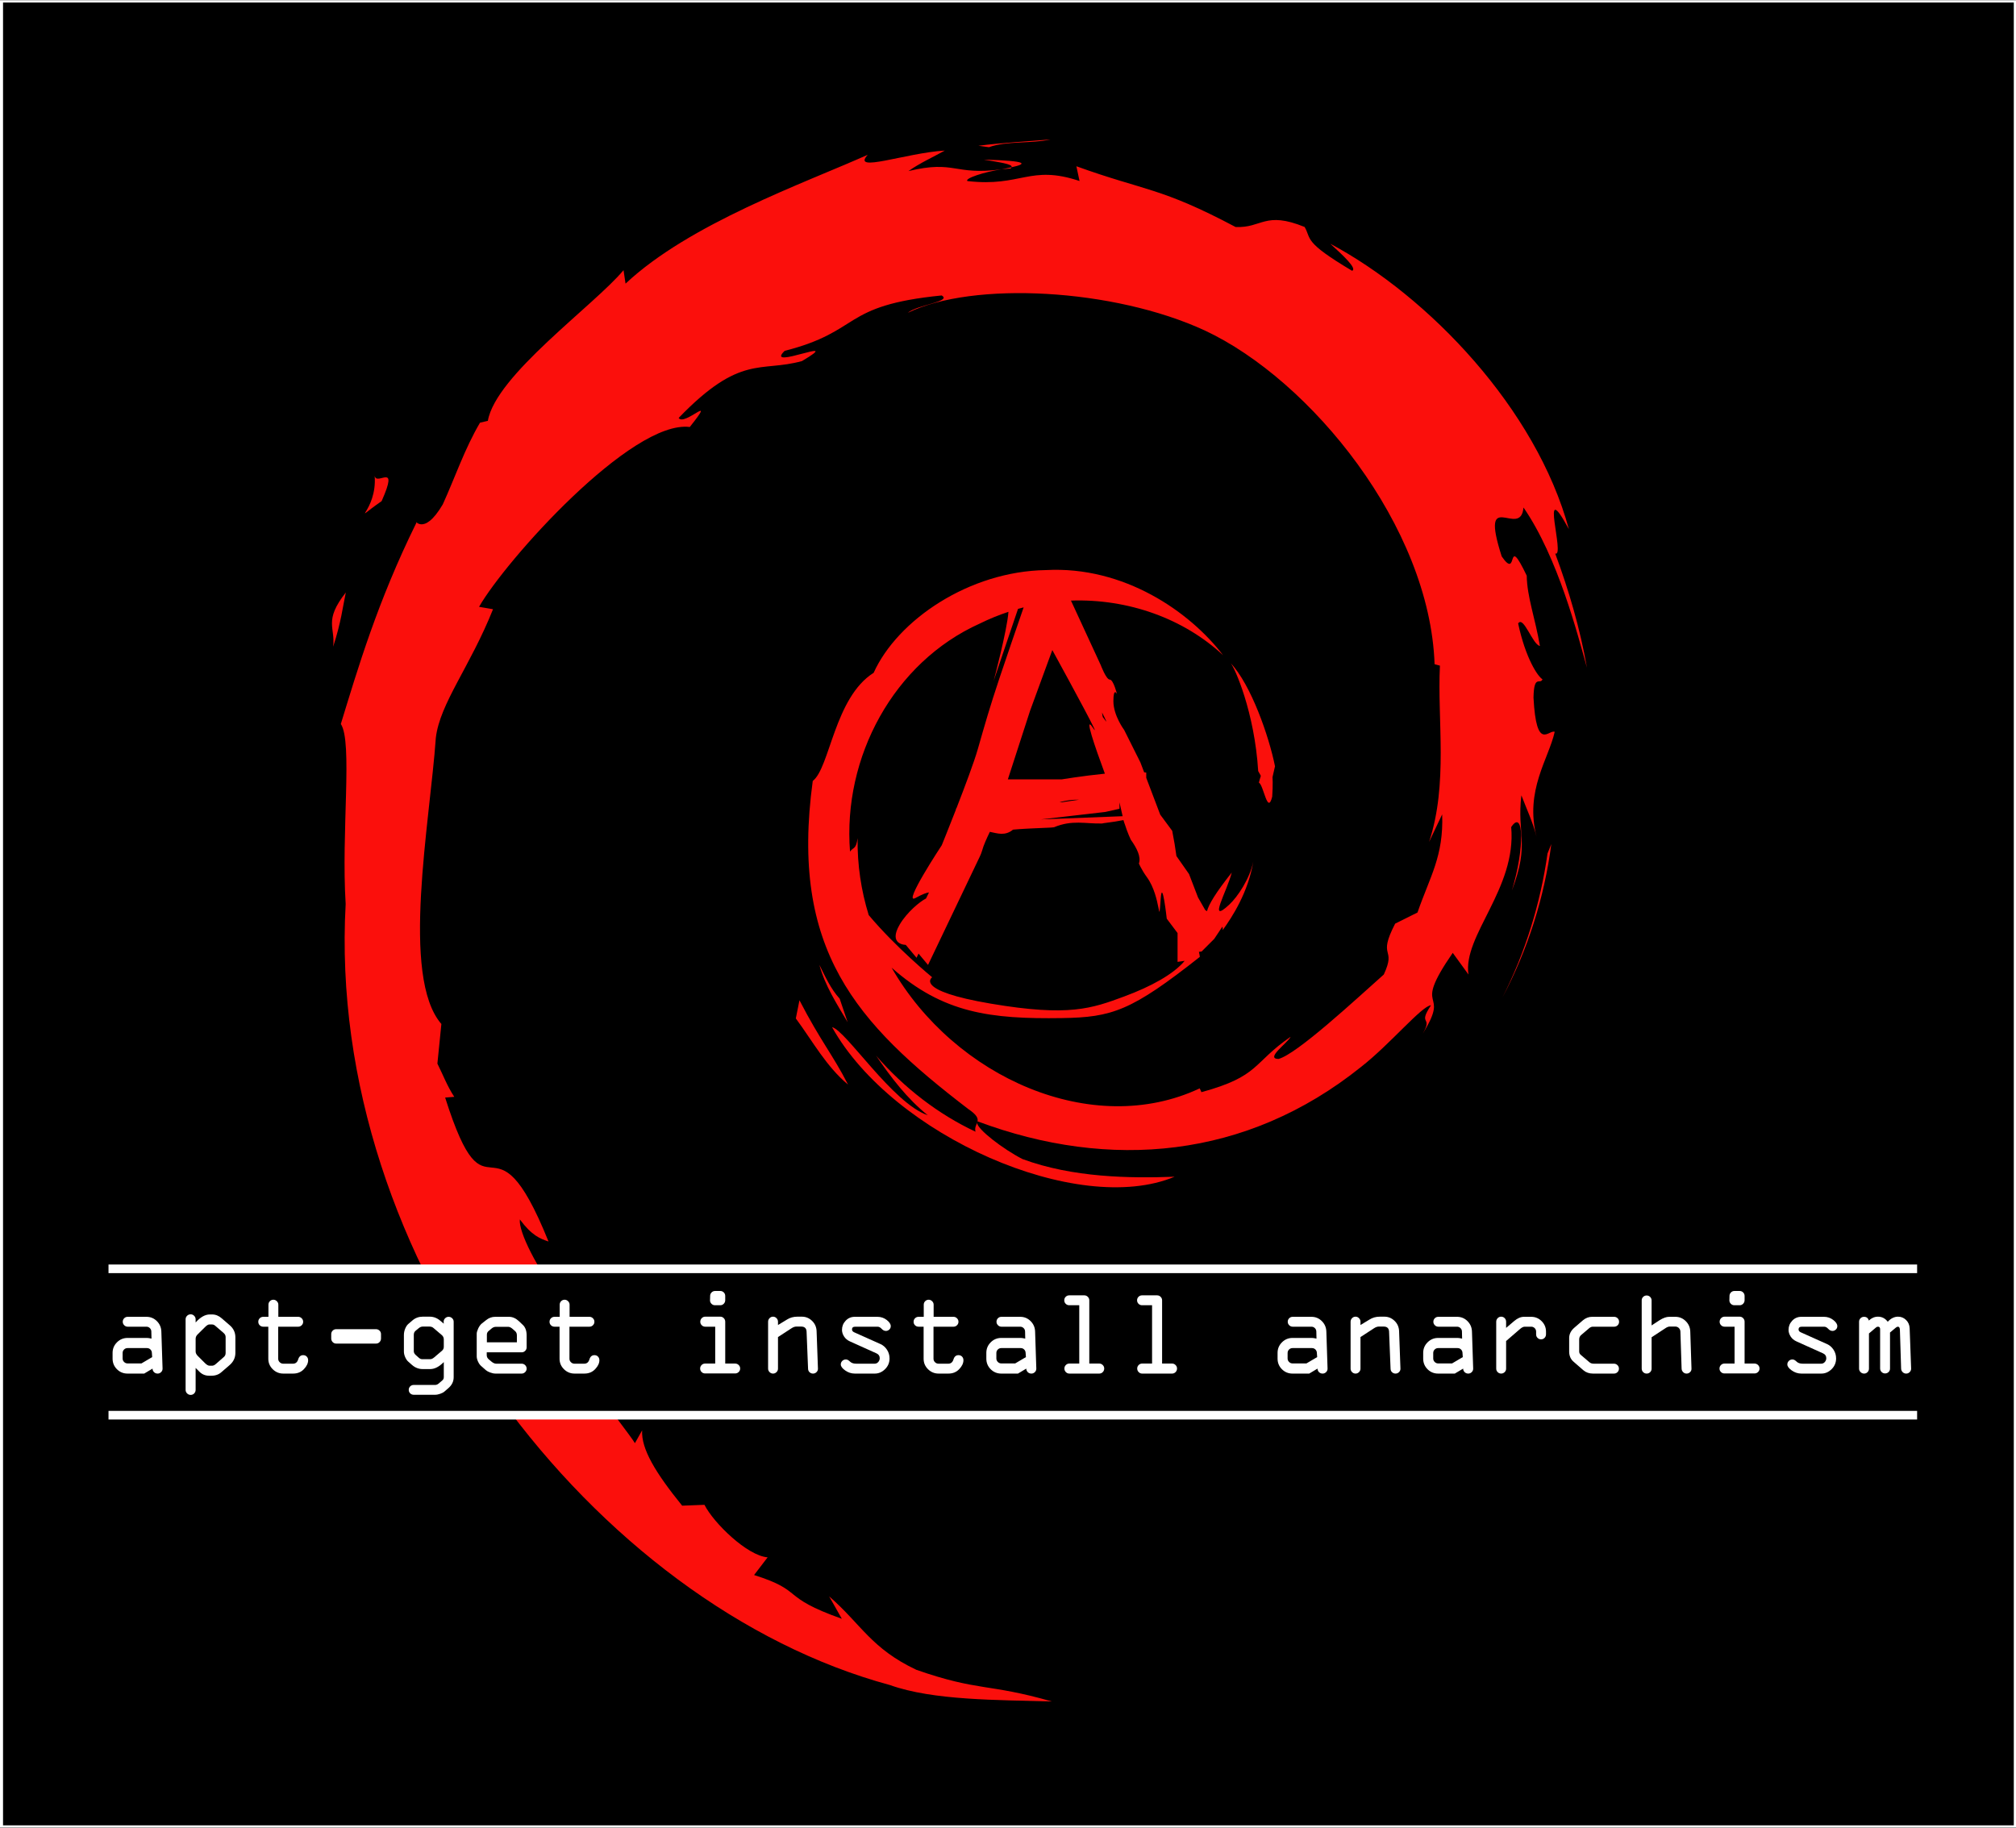 <?xml version="1.0" encoding="UTF-8" standalone="no"?>
<!-- Generator: Adobe Illustrator 12.0.1, SVG Export Plug-In . SVG Version: 6.00 Build 51448)  -->

<svg
   xmlns:dc="http://purl.org/dc/elements/1.1/"
   xmlns:cc="http://creativecommons.org/ns#"
   xmlns:rdf="http://www.w3.org/1999/02/22-rdf-syntax-ns#"
   xmlns:svg="http://www.w3.org/2000/svg"
   xmlns="http://www.w3.org/2000/svg"
   xmlns:sodipodi="http://sodipodi.sourceforge.net/DTD/sodipodi-0.dtd"
   xmlns:inkscape="http://www.inkscape.org/namespaces/inkscape"
   version="1.1"
   width="468.259"
   height="424.689"
   viewBox="0 0 468.259 424.689"
   overflow="visible"
   enable-background="new 0 0 610.131 794.912"
   xml:space="preserve"
   id="svg2"
   sodipodi:version="0.32"
   inkscape:version="0.48.1 r9760"
   sodipodi:docname="apt-get-install-anarchism.svg"
   inkscape:output_extension="org.inkscape.output.svg.inkscape"
   style="overflow:visible"><rect x="0" y="0" width="468.259" height="424.689" fill="#333333" stroke="none"/><defs
   id="defs162" /><sodipodi:namedview
   inkscape:window-height="893"
   inkscape:window-width="1157"
   inkscape:pageshadow="2"
   inkscape:pageopacity="0.0"
   guidetolerance="10.0"
   gridtolerance="10.0"
   objecttolerance="10.0"
   borderopacity="1.0"
   bordercolor="#666666"
   pagecolor="#ffffff"
   id="base"
   inkscape:zoom="1.0240127"
   inkscape:cx="302.54704"
   inkscape:cy="111.08518"
   inkscape:window-x="0"
   inkscape:window-y="25"
   inkscape:current-layer="svg2"
   showgrid="false"
   fit-margin-top="0"
   fit-margin-left="0"
   fit-margin-right="0"
   fit-margin-bottom="0"
   inkscape:window-maximized="0" />
<g
   id="black_background"
   transform="matrix(0.768,0,0,0.534,-0.064,0.053)">
	<rect
   x="0.5"
   y="0.5"
   width="609.131"
   height="793.912"
   id="rect5"
   style="stroke:#ffffff" />
</g>
<g
   id="red_swirl"
   transform="translate(-71.423,-186.584)">
	<g
   id="g8">
		<path
   d="m 299.937,223.659 c 3.211,0.577 6.936,1.018 6.412,1.784 3.509,-0.77 4.306,-1.479 -6.412,-1.784 z"
   id="path10"
   inkscape:connector-curvature="0"
   style="fill:#fb0f0c" />
		<path
   d="m 298.005,449.457 c -8.652,-4.053 -16.575,-10.168 -23.09,-17.658 3.457,5.059 7.188,9.979 12.008,13.842 -8.157,-2.766 -19.053,-19.768 -22.236,-20.461 14.063,25.178 57.05,44.154 79.562,34.738 -10.416,0.387 -23.648,0.217 -35.352,-4.109 -4.497,-2.314 -10.461,-6.891 -10.525,-8.402 -0.222,0.583 -0.6,1.169 -0.367,2.05 z"
   id="path12"
   inkscape:connector-curvature="0"
   style="fill:#fb0f0c" />
		<path
   d="m 160.065,302.984 c 4.177,-9.408 -1.156,-3.37 -1.617,-5.887 0.647,8.346 -6.421,11.508 1.617,5.887 z"
   id="path14"
   inkscape:connector-curvature="0"
   style="fill:#fb0f0c" />
		<path
   d="m 298.467,447.104 c -0.073,0.08 -0.101,0.182 -0.095,0.303 0.037,-0.102 0.07,-0.202 0.095,-0.303 z"
   id="path16"
   inkscape:connector-curvature="0"
   style="fill:#fb0f0c" />
		<path
   d="m 151.748,324.199 c -5.207,6.654 -2.395,8.074 -2.944,12.601 1.884,-5.782 2.225,-9.255 2.944,-12.601 z"
   id="path18"
   inkscape:connector-curvature="0"
   style="fill:#fb0f0c" />
		<path
   d="m 420.392,418.293 c 5.92,-11.135 9.75,-23.315 11.357,-35.655 l -0.883,2.215 c -1.619,11.504 -5.115,22.885 -10.474,33.44 z"
   id="path20"
   inkscape:connector-curvature="0"
   style="fill:#fb0f0c" />
		<path
   d="m 427.612,348.626 c 0.098,-5.52 1.535,-2.893 2.092,-4.252 -1.086,-0.623 -3.928,-4.854 -5.66,-12.971 1.256,-1.907 3.354,4.945 5.059,5.226 -1.098,-6.453 -2.986,-11.375 -3.064,-16.327 -4.986,-10.418 -1.766,1.389 -5.811,-4.473 -5.305,-16.553 4.406,-3.841 5.059,-11.362 8.045,11.653 12.631,29.713 14.736,37.195 -1.607,-9.121 -4.203,-17.957 -7.371,-26.506 2.443,1.028 -3.934,-18.766 3.176,-5.657 -7.594,-27.944 -32.504,-54.053 -55.422,-66.306 2.805,2.566 6.346,5.788 5.072,6.293 -11.396,-6.785 -9.391,-7.314 -11.025,-10.181 -9.285,-3.777 -9.893,0.304 -16.041,0.006 -17.5,-9.281 -20.873,-8.294 -36.975,-14.108 l 0.732,3.423 c -11.592,-3.862 -13.506,1.465 -26.035,0.013 -0.762,-0.597 4.012,-2.155 7.947,-2.727 -11.209,1.479 -10.684,-2.208 -21.651,0.409 2.703,-1.898 5.561,-3.153 8.444,-4.766 -9.139,0.556 -21.821,5.321 -17.907,0.987 -14.908,6.652 -41.387,15.99 -56.245,29.922 l -0.469,-3.122 c -6.808,8.173 -29.688,24.41 -31.514,34.997 l -1.82,0.425 c -3.542,5.999 -5.833,12.798 -8.645,18.97 -4.633,7.897 -6.792,3.039 -6.133,4.277 -9.113,18.479 -13.64,34.006 -17.552,46.739 2.787,4.166 0.067,25.077 1.122,41.811 -4.577,82.655 58.008,162.907 126.418,181.432 10.027,3.588 24.939,3.451 37.623,3.816 -14.967,-4.279 -16.9,-2.268 -31.477,-7.352 -10.514,-4.953 -12.82,-10.605 -20.268,-17.068 l 2.947,5.209 c -14.607,-5.17 -8.494,-6.398 -20.378,-10.162 l 3.147,-4.109 c -4.734,-0.359 -12.539,-7.979 -14.675,-12.201 l -5.179,0.203 c -6.223,-7.678 -9.539,-13.213 -9.297,-17.5 l -1.675,2.98 c -1.896,-3.254 -22.894,-28.799 -12.001,-22.852 -2.023,-1.85 -4.713,-3.014 -7.631,-8.313 l 2.219,-2.535 c -5.244,-6.744 -9.65,-15.391 -9.315,-18.271 2.797,3.777 4.737,4.482 6.659,5.129 -13.239,-32.85 -13.983,-1.809 -24.01,-33.438 l 2.122,-0.17 c -1.627,-2.449 -2.614,-5.109 -3.922,-7.717 l 0.925,-9.201 c -9.526,-11.004 -2.661,-46.844 -1.286,-66.5 0.954,-7.994 7.956,-16.502 13.283,-29.844 l -3.246,-0.559 c 6.203,-10.82 35.417,-43.454 48.948,-41.774 6.555,-8.235 -1.3,-0.031 -2.583,-2.106 14.398,-14.897 18.925,-10.526 28.641,-13.205 10.479,-6.219 -8.994,2.426 -4.025,-2.372 18.113,-4.628 12.839,-10.519 36.469,-12.868 2.492,1.419 -5.784,2.192 -7.862,4.032 15.092,-7.384 47.76,-5.705 68.977,4.099 24.623,11.506 52.285,45.519 53.377,77.521 l 1.24,0.335 c -0.627,12.72 1.947,27.431 -2.516,40.945 l 3.039,-6.398 c 0.359,9.724 -2.844,14.441 -5.73,22.793 l -5.195,2.594 c -4.254,8.26 0.412,5.246 -2.635,11.814 -6.639,5.9 -20.146,18.467 -24.465,19.617 -3.156,-0.072 2.137,-3.725 2.83,-5.156 -8.889,6.104 -7.131,9.162 -20.723,12.867 l -0.398,-0.883 c -24.877,11.703 -56.937,-2.5 -71.563,-28.033 11.976,10.602 22.997,11.951 39.526,11.709 11.709,-0.172 16.172,-1.672 32.064,-14.219 0,0 -0.064,-0.563 -0.211,-1.164 l 0.629,-0.09 2.928,-2.928 1.887,-2.832 c 0.078,0.217 0.113,0.475 0.08,0.799 2.148,-2.965 5.924,-8.752 7.109,-15.944 -0.805,3.988 -3.641,8.219 -5.592,10.029 -5.162,4.795 -0.473,-3.166 0.58,-7.453 -3.764,4.738 -5.343,7.408 -5.748,8.969 l -0.408,-0.26 -1.674,-2.928 -2.09,-5.438 -2.928,-4.182 -0.418,-2.789 -0.559,-3.066 -2.787,-3.763 -3.244,-8.551 v -1.213 c -0.153,-0.025 -0.315,-0.048 -0.485,-0.067 l -0.872,-2.297 -3.764,-7.528 c 0,0 -2.51,-3.346 -2.51,-6.691 0,-3.345 0.838,-1.673 0.838,-1.673 0,0 -0.838,-3.346 -1.674,-3.346 -0.836,0 -2.09,-3.346 -2.09,-3.346 l -6.928,-15.007 c 13.298,-0.463 26.206,4.184 35.332,12.688 -7.697,-10.084 -23.021,-20.773 -41.18,-19.774 -17.789,0.281 -34.43,11.588 -39.985,23.86 -9.114,5.737 -10.172,22.118 -14.143,25.116 -5.348,39.266 10.047,56.231 36.09,76.188 2.091,1.41 2.345,2.209 2.169,2.934 0.012,-0.014 0.012,-0.033 0.026,-0.045 30.721,11.475 62.453,8.691 89.035,-12.619 6.764,-5.268 14.148,-14.227 16.285,-14.35 -3.215,4.836 0.549,2.326 -1.922,6.594 6.738,-10.867 -2.928,-4.424 6.967,-18.768 l 3.652,5.031 c -1.359,-9.025 11.201,-19.975 9.926,-34.243 2.883,-4.363 3.215,4.693 0.158,14.73 4.24,-11.135 1.117,-12.924 2.207,-22.111 1.178,3.088 2.727,6.369 3.518,9.628 -2.766,-10.759 2.836,-18.12 4.221,-24.372 -1.36,-0.604 -4.263,4.759 -4.923,-7.952 z m -96.165,25.821 v -1.483 l 0.731,3.212 -19.012,0.742 14.99,-1.73 3.291,-0.741 z m -13.943,-1.492 c 1.656,-0.515 3.139,-0.632 4.593,-0.61 -2.419,0.333 -4.104,0.61 -4.104,0.61 h -0.489 z m 10.442,-19.31 c -0.152,-0.229 -0.279,-0.4 -0.387,-0.527 -0.072,-0.338 -0.132,-0.682 -0.162,-1.028 0.974,1.903 1.319,2.708 0.549,1.555 z m -12.101,-16.062 c 4.931,9.004 11.612,21.329 9.435,18.062 -2.23,-3.346 0.558,4.647 2.664,10.347 0.038,0.102 0.074,0.2 0.111,0.3 -5.124,0.518 -10.062,1.33 -10.062,1.33 h -12.477 c 2.502,-7.725 5.161,-15.936 5.161,-15.936 l 5.168,-14.103 z m -45.226,43.692 c -0.358,2.707 -1.017,2.031 -1.759,3.125 -1.73,-21.938 10.131,-43.973 30.135,-52.97 2.184,-1.081 4.411,-1.982 6.661,-2.729 -0.313,4.343 -3.431,16.022 -3.431,16.022 l 5.653,-16.707 c 0.436,-0.123 0.871,-0.238 1.308,-0.349 -1.572,4.55 -4.156,12.057 -5.637,16.499 -2.23,6.691 -3.346,10.595 -5.018,16.45 -0.854,2.988 -3.015,8.732 -4.926,13.644 l -0.189,0.288 c 0.022,0.01 0.045,0.017 0.067,0.026 -1.783,4.574 -3.317,8.346 -3.317,8.346 0,0 -9.202,13.941 -6.134,12.268 1.648,-0.898 2.626,-1.264 3.168,-1.303 -0.268,0.512 -0.501,0.985 -0.685,1.401 -1.435,0.714 -4.456,3.228 -6.108,6.037 -2.789,4.74 1.394,4.74 1.394,4.74 l 0.664,0.793 c 0.021,0.027 0.045,0.053 0.068,0.08 l 1.777,2.123 c 0,0 0.169,-0.354 0.462,-0.967 l 2.205,2.633 c 0,0 7.999,-16.743 11.998,-25.114 0.222,-0.465 0.41,-0.914 0.535,-1.358 0.389,-1.421 1.087,-2.901 1.824,-4.444 1.724,0.342 3.516,1.036 5.381,-0.51 0.473,-0.041 0.934,-0.078 1.386,-0.111 0.396,-0.027 0.784,-0.053 1.169,-0.076 0.386,-0.023 0.774,-0.045 1.168,-0.064 0.394,-0.019 0.764,-0.035 1.124,-0.053 0.361,-0.017 0.733,-0.033 1.112,-0.049 0.758,-0.031 1.526,-0.064 2.323,-0.103 0.398,-0.019 0.805,-0.04 1.236,-0.098 4.267,-1.781 7.267,-0.781 11.164,-0.876 0.299,-0.076 0.626,-0.113 0.953,-0.153 1.343,-0.163 2.682,-0.378 4.017,-0.634 0.099,0.352 0.214,0.705 0.352,1.059 0.261,0.83 0.545,1.605 0.857,2.358 0.156,0.377 0.318,0.747 0.487,1.115 1.437,2.017 2.437,4.017 1.893,5.559 0.108,0.24 0.227,0.488 0.356,0.742 0.391,0.761 0.886,1.579 1.513,2.442 3.346,4.6 2.648,12.407 3.205,4.879 0.35,-4.719 1.395,4.741 1.395,4.741 l 2.51,3.346 v 6.691 l 1.648,-0.236 c -2.599,3.117 -7.844,5.979 -14.038,8.273 -7.527,2.787 -12.824,4.74 -30.947,1.672 -18.124,-3.066 -13.662,-6.133 -13.662,-6.133 0,0 -8.345,-6.832 -14.738,-14.443 -1.741,-5.641 -2.669,-11.633 -2.579,-17.872 z"
   id="path22"
   inkscape:connector-curvature="0"
   style="fill:#fb0f0c" />
		<polygon
   points="306.349,225.442 304.081,225.911 306.192,225.724 "
   id="polygon24"
   style="fill:#fb0f0c" />
		<path
   d="m 366.919,371.643 c 0.725,-10.828 -2.131,-7.405 -3.092,-3.272 1.117,0.581 2.006,7.631 3.092,3.272 z"
   id="path26"
   inkscape:connector-curvature="0"
   style="fill:#fb0f0c" />
		<path
   d="m 266.455,418.566 c -2.091,-2.313 -3.329,-5.096 -4.715,-7.867 1.325,4.875 4.038,9.064 6.563,13.324 l -1.848,-5.457 z"
   id="path28"
   inkscape:connector-curvature="0"
   style="fill:#fb0f0c" />
		<path
   d="m 315.433,218.978 c -5.621,0.472 -11.215,0.753 -16.74,1.465 l 2.438,0.332 c 4.061,-1.488 9.989,-0.815 14.302,-1.797 z"
   id="path30"
   inkscape:connector-curvature="0"
   style="fill:#fb0f0c" />
		<path
   d="m 256.27,423.148 c 3.95,5.363 7.086,11.18 12.132,15.375 -3.63,-7.084 -6.327,-10.012 -11.288,-19.59 l -0.844,4.215 z"
   id="path32"
   inkscape:connector-curvature="0"
   style="fill:#fb0f0c" />
	</g>
	<path
   d="m 363.665,365.694 c -0.836,-13.661 -5.469,-24.095 -6.412,-25.093 4.742,5.02 8.922,17.008 10.316,23.978 l -1.316,5.729"
   id="path34"
   inkscape:connector-curvature="0"
   style="fill:#fb100c" />
</g>
<g
   id="white_text"
   transform="translate(-71.423,-186.584)">
	<g
   id="g37">
		<rect
   x="96.626"
   y="481.311"
   width="420.087"
   height="34"
   id="rect39" />
		<g
   id="g41">
			<line
   x1="516.714"
   y1="515.311"
   x2="96.626"
   y2="515.311"
   id="line43"
   style="fill:#ffffff;stroke:#ffffff;stroke-width:2" />
			<line
   x1="96.626"
   y1="481.311"
   x2="516.714"
   y2="481.311"
   id="line45"
   style="fill:#ffffff;stroke:#ffffff;stroke-width:2" />
		</g>
	</g>
	<g
   id="g47">
		<path
   d="m 101.047,497.365 h 4.498 c 0.246,0 0.602,0.054 1.066,0.16 l -0.037,-1.623 c 0,-0.318 -0.111,-0.59 -0.334,-0.813 -0.223,-0.223 -0.493,-0.334 -0.812,-0.334 h -4.35 c -0.309,0 -0.577,-0.113 -0.805,-0.342 -0.228,-0.228 -0.341,-0.496 -0.341,-0.807 0,-0.318 0.111,-0.59 0.334,-0.813 0.223,-0.223 0.494,-0.335 0.812,-0.335 h 4.355 c 0.946,0 1.754,0.332 2.423,0.998 0.669,0.664 1.017,1.48 1.044,2.445 l 0.281,8.596 c 0,0.319 -0.114,0.591 -0.343,0.813 -0.228,0.224 -0.497,0.335 -0.808,0.335 -0.329,0 -0.607,-0.112 -0.835,-0.337 -0.228,-0.226 -0.342,-0.498 -0.342,-0.819 l -1.938,1.156 h -3.876 c -0.965,0 -1.783,-0.337 -2.457,-1.012 -0.673,-0.674 -1.01,-1.493 -1.01,-2.459 v -1.34 c 0,-0.956 0.339,-1.773 1.019,-2.453 0.681,-0.676 1.499,-1.016 2.456,-1.016 z m 5.722,4.453 -0.068,-0.959 c -0.009,-0.324 -0.123,-0.594 -0.341,-0.811 -0.218,-0.216 -0.485,-0.324 -0.804,-0.324 h -4.509 c -0.318,0 -0.588,0.111 -0.811,0.333 -0.223,0.223 -0.334,0.492 -0.334,0.81 v 1.277 c 0,0.309 0.113,0.576 0.341,0.803 0.227,0.227 0.495,0.34 0.804,0.34 h 3.229 l 2.493,-1.469 z"
   id="path49"
   inkscape:connector-curvature="0"
   style="fill:#ffffff" />
		<path
   d="m 116.862,504.334 v 5.089 c 0,0.328 -0.112,0.606 -0.336,0.835 -0.224,0.228 -0.495,0.342 -0.814,0.342 -0.319,0 -0.596,-0.114 -0.829,-0.342 -0.233,-0.229 -0.349,-0.507 -0.349,-0.835 V 493.03 c 0,-0.31 0.114,-0.579 0.342,-0.808 0.228,-0.228 0.507,-0.342 0.835,-0.342 0.311,0 0.58,0.114 0.808,0.343 0.229,0.229 0.343,0.497 0.343,0.808 v 0.74 c 1.111,-1.239 2.208,-1.859 3.292,-1.859 h 0.533 c 0.811,0 1.557,0.301 2.24,0.902 l 1.912,1.654 c 0.838,0.729 1.257,1.655 1.257,2.776 v 3.582 c 0,1.131 -0.451,2.083 -1.353,2.858 l -1.871,1.613 c -0.62,0.564 -1.403,0.848 -2.35,0.848 h -0.506 c -0.893,0 -1.648,-0.309 -2.268,-0.927 l -0.886,-0.884 z m 3.238,-0.516 h 0.588 c 0.282,0 0.583,-0.141 0.901,-0.424 l 1.79,-1.571 c 0.301,-0.236 0.451,-0.56 0.451,-0.97 v -3.703 c 0,-0.364 -0.169,-0.688 -0.506,-0.97 l -1.926,-1.653 c -0.219,-0.191 -0.456,-0.287 -0.71,-0.287 h -0.67 c -0.255,0 -0.587,0.209 -0.997,0.627 l -1.708,1.689 c -0.301,0.3 -0.451,0.637 -0.451,1.012 v 2.949 c 0,0.357 0.168,0.703 0.506,1.039 l 1.653,1.648 c 0.41,0.41 0.77,0.614 1.079,0.614 z"
   id="path51"
   inkscape:connector-curvature="0"
   style="fill:#ffffff" />
		<path
   d="m 139.517,505.646 h -2.299 c -0.949,0 -1.766,-0.337 -2.449,-1.012 -0.685,-0.674 -1.026,-1.484 -1.026,-2.432 v -7.447 h -1.178 c -0.319,0 -0.591,-0.109 -0.815,-0.328 -0.224,-0.219 -0.335,-0.492 -0.335,-0.82 0,-0.318 0.112,-0.59 0.336,-0.813 0.224,-0.223 0.496,-0.335 0.816,-0.335 h 1.207 v -2.819 c 0,-0.319 0.111,-0.591 0.335,-0.813 0.223,-0.225 0.494,-0.336 0.813,-0.336 0.301,0 0.567,0.114 0.8,0.342 0.232,0.229 0.349,0.498 0.349,0.808 v 2.819 h 4.618 c 0.31,0 0.578,0.114 0.806,0.342 0.228,0.229 0.342,0.497 0.342,0.807 0,0.319 -0.114,0.59 -0.342,0.813 -0.228,0.224 -0.497,0.335 -0.807,0.335 h -4.648 v 7.446 c 0,0.31 0.116,0.578 0.349,0.806 0.232,0.229 0.508,0.342 0.828,0.342 h 2.243 c 0.611,0 1.016,-0.33 1.217,-0.992 0.2,-0.661 0.589,-0.992 1.165,-0.992 0.338,0 0.615,0.111 0.83,0.335 0.215,0.224 0.322,0.504 0.322,0.841 0,0.693 -0.326,1.385 -0.979,2.072 -0.653,0.688 -1.485,1.031 -2.498,1.031 z"
   id="path53"
   inkscape:connector-curvature="0"
   style="fill:#ffffff" />
		<path
   d="m 159.92,496.485 v 1.014 c 0,0.32 -0.112,0.597 -0.335,0.829 -0.223,0.233 -0.494,0.35 -0.813,0.35 h -9.267 c -0.319,0 -0.59,-0.116 -0.813,-0.35 -0.224,-0.232 -0.335,-0.509 -0.335,-0.829 v -1.014 c 0,-0.32 0.111,-0.592 0.335,-0.815 0.223,-0.224 0.494,-0.336 0.813,-0.336 h 9.267 c 0.292,0 0.556,0.107 0.792,0.322 0.236,0.215 0.356,0.491 0.356,0.829 z"
   id="path55"
   inkscape:connector-curvature="0"
   style="fill:#ffffff" />
		<path
   d="m 172.484,510.568 h -4.973 c -0.319,0 -0.59,-0.109 -0.813,-0.328 -0.224,-0.219 -0.335,-0.492 -0.335,-0.819 0,-0.319 0.111,-0.587 0.334,-0.806 0.223,-0.219 0.494,-0.328 0.813,-0.328 h 4.972 c 0.3,0 0.583,-0.114 0.847,-0.342 l 0.779,-0.672 c 0.264,-0.2 0.396,-0.465 0.396,-0.794 v -3.505 c -1.075,1.084 -2.123,1.625 -3.144,1.625 h -1.763 c -0.911,0 -1.731,-0.314 -2.46,-0.942 l -0.861,-0.765 c -0.283,-0.237 -0.526,-0.583 -0.731,-1.039 -0.205,-0.455 -0.308,-0.901 -0.308,-1.339 v -3.798 c 0,-0.537 0.103,-1.047 0.308,-1.529 0.205,-0.482 0.448,-0.843 0.73,-1.08 l 0.942,-0.806 c 0.674,-0.583 1.467,-0.874 2.377,-0.874 h 1.653 c 0.901,0 1.721,0.318 2.459,0.956 l 0.792,0.669 -0.027,-0.449 c 0,-0.309 0.114,-0.577 0.342,-0.804 0.228,-0.228 0.498,-0.341 0.808,-0.341 0.319,0 0.596,0.111 0.828,0.335 0.233,0.224 0.35,0.494 0.35,0.813 v 12.874 c 0,0.976 -0.392,1.809 -1.175,2.501 l -0.929,0.807 c -0.237,0.21 -0.571,0.393 -1.004,0.547 -0.433,0.154 -0.833,0.233 -1.207,0.233 z m -1.314,-15.843 h -1.544 c -0.337,0 -0.661,0.132 -0.971,0.396 l -0.71,0.587 c -0.273,0.228 -0.41,0.537 -0.41,0.929 v 3.822 c 0,0.311 0.15,0.602 0.451,0.874 l 0.751,0.669 c 0.237,0.201 0.487,0.301 0.752,0.301 h 1.872 c 0.273,0 0.573,-0.137 0.901,-0.411 l 1.817,-1.547 c 0.282,-0.247 0.424,-0.548 0.424,-0.901 v -1.732 c 0,-0.418 -0.159,-0.759 -0.479,-1.022 l -1.872,-1.596 c -0.262,-0.246 -0.59,-0.369 -0.982,-0.369 z"
   id="path57"
   inkscape:connector-curvature="0"
   style="fill:#ffffff" />
		<path
   d="m 193.745,496.782 v 2.777 c 0,0.311 -0.114,0.579 -0.342,0.808 -0.228,0.228 -0.497,0.342 -0.806,0.342 h -8.118 v 0.667 c 0,0.39 0.168,0.722 0.506,0.993 l 0.669,0.559 c 0.364,0.281 0.71,0.422 1.039,0.422 h 5.904 c 0.31,0 0.579,0.111 0.806,0.335 0.227,0.224 0.342,0.495 0.342,0.813 0,0.311 -0.116,0.579 -0.349,0.807 -0.232,0.229 -0.499,0.342 -0.8,0.342 h -6.057 c -0.401,0 -0.823,-0.084 -1.265,-0.253 -0.442,-0.168 -0.768,-0.344 -0.978,-0.526 l -1.025,-0.901 c -0.319,-0.255 -0.586,-0.61 -0.8,-1.066 -0.214,-0.455 -0.321,-0.874 -0.321,-1.257 v -5.262 c 0,-0.301 0.116,-0.706 0.349,-1.216 0.232,-0.511 0.526,-0.907 0.882,-1.189 l 0.957,-0.751 c 0.629,-0.511 1.326,-0.766 2.092,-0.766 h 3.227 c 0.811,0 1.577,0.338 2.297,1.013 l 0.861,0.82 c 0.62,0.556 0.93,1.386 0.93,2.489 z m -9.235,-0.178 v 1.776 h 6.969 v -1.599 c 0,-0.429 -0.132,-0.756 -0.396,-0.983 l -0.669,-0.588 c -0.346,-0.282 -0.656,-0.424 -0.929,-0.424 h -2.883 c -0.355,0 -0.679,0.123 -0.971,0.369 l -0.669,0.561 c -0.301,0.228 -0.452,0.524 -0.452,0.888 z"
   id="path59"
   inkscape:connector-curvature="0"
   style="fill:#ffffff" />
		<path
   d="m 207.166,505.646 h -2.299 c -0.949,0 -1.766,-0.337 -2.449,-1.012 -0.685,-0.674 -1.026,-1.484 -1.026,-2.432 v -7.447 h -1.178 c -0.319,0 -0.591,-0.109 -0.815,-0.328 -0.224,-0.219 -0.335,-0.492 -0.335,-0.82 0,-0.318 0.112,-0.59 0.336,-0.813 0.224,-0.223 0.496,-0.335 0.816,-0.335 h 1.207 v -2.819 c 0,-0.319 0.111,-0.591 0.335,-0.813 0.223,-0.225 0.494,-0.336 0.813,-0.336 0.301,0 0.567,0.114 0.8,0.342 0.232,0.229 0.349,0.498 0.349,0.808 v 2.819 h 4.618 c 0.31,0 0.578,0.114 0.806,0.342 0.228,0.229 0.342,0.497 0.342,0.807 0,0.319 -0.114,0.59 -0.342,0.813 -0.228,0.224 -0.497,0.335 -0.807,0.335 h -4.648 v 7.446 c 0,0.31 0.116,0.578 0.349,0.806 0.232,0.229 0.508,0.342 0.828,0.342 h 2.243 c 0.611,0 1.016,-0.33 1.217,-0.992 0.2,-0.661 0.589,-0.992 1.165,-0.992 0.338,0 0.615,0.111 0.83,0.335 0.215,0.224 0.322,0.504 0.322,0.841 0,0.693 -0.326,1.385 -0.979,2.072 -0.654,0.688 -1.486,1.031 -2.498,1.031 z"
   id="path61"
   inkscape:connector-curvature="0"
   style="fill:#ffffff" />
		<path
   d="m 242.192,505.615 h -7 c -0.319,0 -0.59,-0.111 -0.813,-0.335 -0.224,-0.224 -0.335,-0.494 -0.335,-0.813 0,-0.31 0.111,-0.578 0.335,-0.807 0.223,-0.228 0.494,-0.342 0.813,-0.342 h 2.352 v -8.563 h -2.321 c -0.319,0 -0.59,-0.114 -0.813,-0.342 -0.223,-0.229 -0.334,-0.498 -0.334,-0.809 0,-0.319 0.111,-0.596 0.335,-0.828 0.223,-0.233 0.494,-0.35 0.813,-0.35 h 3.5 c 0.319,0 0.59,0.116 0.813,0.349 0.223,0.232 0.335,0.508 0.335,0.826 v 9.716 h 2.294 c 0.319,0 0.594,0.111 0.826,0.335 0.232,0.224 0.349,0.495 0.349,0.813 0,0.319 -0.114,0.59 -0.342,0.813 -0.228,0.226 -0.498,0.337 -0.807,0.337 z m -4.675,-19.156 h 1.205 c 0.319,0 0.59,0.111 0.814,0.336 0.224,0.223 0.335,0.494 0.335,0.814 v 0.984 c 0,0.32 -0.112,0.596 -0.335,0.829 -0.224,0.232 -0.495,0.349 -0.814,0.349 h -1.232 c -0.328,0 -0.604,-0.118 -0.828,-0.355 -0.224,-0.237 -0.331,-0.502 -0.321,-0.795 l 0.027,-1.012 c 0,-0.32 0.111,-0.592 0.335,-0.814 0.223,-0.225 0.495,-0.336 0.814,-0.336 z"
   id="path63"
   inkscape:connector-curvature="0"
   style="fill:#ffffff" />
		<path
   d="m 255.263,495.122 -3.136,2.04 v 7.337 c 0,0.31 -0.114,0.578 -0.342,0.806 -0.228,0.229 -0.497,0.342 -0.807,0.342 -0.31,0 -0.579,-0.113 -0.807,-0.342 -0.228,-0.228 -0.342,-0.496 -0.342,-0.807 v -10.895 c 0,-0.319 0.111,-0.595 0.335,-0.827 0.223,-0.232 0.494,-0.349 0.813,-0.349 0.31,0 0.579,0.116 0.807,0.348 0.228,0.232 0.342,0.508 0.342,0.826 v 0.764 l 2.095,-1.27 c 0.703,-0.445 1.497,-0.668 2.383,-0.668 h 1.068 c 0.912,0 1.702,0.324 2.368,0.971 0.667,0.646 1.018,1.444 1.055,2.393 l 0.313,8.707 c 0.009,0.311 -0.101,0.579 -0.328,0.807 -0.228,0.229 -0.501,0.342 -0.82,0.342 -0.301,0 -0.565,-0.103 -0.793,-0.308 -0.228,-0.205 -0.347,-0.485 -0.355,-0.841 l -0.344,-8.57 c -0.027,-0.802 -0.447,-1.203 -1.26,-1.203 h -1.123 c -0.346,0 -0.72,0.132 -1.122,0.397 z"
   id="path65"
   inkscape:connector-curvature="0"
   style="fill:#ffffff" />
		<path
   d="m 269.955,492.459 h 5.255 c 0.818,0 1.541,0.244 2.17,0.731 0.627,0.487 0.941,0.964 0.941,1.429 0,0.328 -0.116,0.598 -0.348,0.807 -0.232,0.21 -0.488,0.314 -0.771,0.314 -0.364,0 -0.695,-0.164 -0.995,-0.492 -0.301,-0.328 -0.614,-0.492 -0.941,-0.492 h -5.182 c -0.51,0 -0.764,0.21 -0.764,0.631 0,0.295 0.17,0.519 0.51,0.67 l 6.093,2.729 c 0.618,0.273 1.126,0.713 1.522,1.319 0.396,0.605 0.594,1.277 0.594,2.016 0,0.983 -0.349,1.817 -1.045,2.5 -0.697,0.684 -1.488,1.025 -2.371,1.025 h -4.646 c -0.802,0 -1.546,-0.241 -2.234,-0.725 -0.688,-0.482 -1.031,-0.952 -1.031,-1.408 0,-0.301 0.111,-0.567 0.335,-0.8 0.223,-0.232 0.513,-0.349 0.868,-0.349 0.291,0 0.604,0.164 0.936,0.492 0.332,0.328 0.813,0.492 1.441,0.492 h 4.277 c 0.338,0 0.62,-0.13 0.848,-0.389 0.228,-0.26 0.342,-0.558 0.342,-0.895 0,-0.52 -0.255,-0.893 -0.765,-1.12 l -6.157,-2.774 c -0.592,-0.265 -1.047,-0.647 -1.366,-1.148 -0.318,-0.501 -0.478,-1.012 -0.478,-1.53 0,-0.82 0.284,-1.53 0.854,-2.132 0.568,-0.6 1.271,-0.901 2.108,-0.901 z"
   id="path67"
   inkscape:connector-curvature="0"
   style="fill:#ffffff" />
		<path
   d="m 291.726,505.646 h -2.299 c -0.948,0 -1.766,-0.337 -2.449,-1.012 -0.685,-0.674 -1.026,-1.484 -1.026,-2.432 v -7.447 h -1.178 c -0.319,0 -0.592,-0.109 -0.814,-0.328 -0.225,-0.219 -0.336,-0.492 -0.336,-0.82 0,-0.318 0.111,-0.59 0.336,-0.813 0.225,-0.223 0.496,-0.335 0.816,-0.335 h 1.207 v -2.819 c 0,-0.319 0.111,-0.591 0.335,-0.813 0.224,-0.225 0.494,-0.336 0.813,-0.336 0.301,0 0.567,0.114 0.8,0.342 0.232,0.229 0.349,0.498 0.349,0.808 v 2.819 h 4.618 c 0.31,0 0.578,0.114 0.806,0.342 0.228,0.229 0.342,0.497 0.342,0.807 0,0.319 -0.114,0.59 -0.342,0.813 -0.229,0.224 -0.497,0.335 -0.807,0.335 h -4.648 v 7.446 c 0,0.31 0.116,0.578 0.349,0.806 0.232,0.229 0.509,0.342 0.827,0.342 h 2.244 c 0.61,0 1.016,-0.33 1.217,-0.992 0.2,-0.661 0.589,-0.992 1.164,-0.992 0.339,0 0.615,0.111 0.83,0.335 0.215,0.224 0.322,0.504 0.322,0.841 0,0.693 -0.326,1.385 -0.979,2.072 -0.652,0.688 -1.484,1.031 -2.497,1.031 z"
   id="path69"
   inkscape:connector-curvature="0"
   style="fill:#ffffff" />
		<path
   d="m 303.993,497.365 h 4.498 c 0.246,0 0.602,0.054 1.066,0.16 l -0.037,-1.623 c 0,-0.318 -0.111,-0.59 -0.334,-0.813 -0.223,-0.223 -0.492,-0.334 -0.811,-0.334 h -4.35 c -0.31,0 -0.577,-0.113 -0.805,-0.342 -0.228,-0.228 -0.341,-0.496 -0.341,-0.807 0,-0.318 0.111,-0.59 0.334,-0.813 0.224,-0.224 0.494,-0.335 0.813,-0.335 h 4.355 c 0.945,0 1.754,0.332 2.422,0.998 0.67,0.664 1.018,1.48 1.045,2.445 l 0.281,8.596 c 0,0.319 -0.113,0.591 -0.342,0.813 -0.229,0.224 -0.498,0.335 -0.809,0.335 -0.328,0 -0.607,-0.112 -0.836,-0.337 -0.227,-0.226 -0.342,-0.498 -0.342,-0.819 l -1.938,1.156 h -3.876 c -0.965,0 -1.783,-0.337 -2.457,-1.012 -0.673,-0.674 -1.01,-1.493 -1.01,-2.459 v -1.34 c 0,-0.956 0.34,-1.773 1.019,-2.453 0.679,-0.676 1.498,-1.016 2.455,-1.016 z m 5.722,4.453 -0.068,-0.959 c -0.01,-0.324 -0.123,-0.594 -0.342,-0.811 -0.217,-0.216 -0.484,-0.324 -0.803,-0.324 h -4.509 c -0.318,0 -0.588,0.111 -0.811,0.333 -0.223,0.223 -0.334,0.492 -0.334,0.81 v 1.277 c 0,0.309 0.113,0.576 0.341,0.803 0.227,0.227 0.495,0.34 0.804,0.34 h 3.228 l 2.494,-1.469 z"
   id="path71"
   inkscape:connector-curvature="0"
   style="fill:#ffffff" />
		<path
   d="m 326.752,505.646 h -6.951 c -0.32,0 -0.592,-0.116 -0.814,-0.35 -0.225,-0.232 -0.336,-0.509 -0.336,-0.828 0,-0.311 0.111,-0.58 0.336,-0.808 0.225,-0.229 0.496,-0.343 0.816,-0.343 h 2.301 V 489.77 h -2.332 c -0.32,0 -0.592,-0.111 -0.816,-0.335 -0.224,-0.224 -0.336,-0.494 -0.336,-0.813 0,-0.318 0.111,-0.59 0.336,-0.813 0.225,-0.223 0.496,-0.335 0.816,-0.335 h 3.51 c 0.311,0 0.58,0.114 0.809,0.342 0.229,0.229 0.342,0.497 0.342,0.807 v 14.695 h 2.322 c 0.309,0 0.578,0.114 0.805,0.343 0.229,0.228 0.342,0.497 0.342,0.808 0,0.319 -0.111,0.596 -0.334,0.828 -0.226,0.233 -0.498,0.349 -0.816,0.349 z"
   id="path73"
   inkscape:connector-curvature="0"
   style="fill:#ffffff" />
		<path
   d="m 343.664,505.646 h -6.951 c -0.32,0 -0.592,-0.116 -0.814,-0.35 -0.225,-0.232 -0.336,-0.509 -0.336,-0.828 0,-0.311 0.111,-0.58 0.336,-0.808 0.225,-0.229 0.496,-0.343 0.816,-0.343 h 2.301 V 489.77 h -2.332 c -0.32,0 -0.592,-0.111 -0.816,-0.335 -0.224,-0.224 -0.336,-0.494 -0.336,-0.813 0,-0.318 0.111,-0.59 0.336,-0.813 0.225,-0.223 0.496,-0.335 0.816,-0.335 h 3.51 c 0.311,0 0.58,0.114 0.809,0.342 0.229,0.229 0.342,0.497 0.342,0.807 v 14.695 h 2.322 c 0.309,0 0.578,0.114 0.805,0.343 0.229,0.228 0.342,0.497 0.342,0.808 0,0.319 -0.111,0.596 -0.334,0.828 -0.226,0.233 -0.498,0.349 -0.816,0.349 z"
   id="path75"
   inkscape:connector-curvature="0"
   style="fill:#ffffff" />
		<path
   d="m 371.641,497.365 h 4.498 c 0.246,0 0.602,0.054 1.066,0.16 l -0.037,-1.623 c 0,-0.318 -0.111,-0.59 -0.334,-0.813 -0.223,-0.223 -0.492,-0.334 -0.811,-0.334 h -4.35 c -0.311,0 -0.578,-0.113 -0.805,-0.342 -0.229,-0.228 -0.342,-0.496 -0.342,-0.807 0,-0.318 0.111,-0.59 0.334,-0.813 0.225,-0.224 0.494,-0.335 0.813,-0.335 h 4.355 c 0.945,0 1.754,0.332 2.422,0.998 0.67,0.664 1.018,1.48 1.045,2.445 l 0.281,8.596 c 0,0.319 -0.113,0.591 -0.342,0.813 -0.229,0.224 -0.498,0.335 -0.809,0.335 -0.328,0 -0.607,-0.112 -0.836,-0.337 -0.227,-0.226 -0.342,-0.498 -0.342,-0.819 l -1.938,1.156 h -3.877 c -0.965,0 -1.783,-0.337 -2.457,-1.012 -0.672,-0.674 -1.01,-1.493 -1.01,-2.459 v -1.34 c 0,-0.956 0.34,-1.773 1.02,-2.453 0.68,-0.676 1.499,-1.016 2.456,-1.016 z m 5.722,4.453 -0.068,-0.959 c -0.01,-0.324 -0.123,-0.594 -0.342,-0.811 -0.217,-0.216 -0.484,-0.324 -0.803,-0.324 h -4.51 c -0.318,0 -0.588,0.111 -0.811,0.333 -0.223,0.223 -0.334,0.492 -0.334,0.81 v 1.277 c 0,0.309 0.113,0.576 0.342,0.803 0.227,0.227 0.494,0.34 0.803,0.34 h 3.229 l 2.494,-1.469 z"
   id="path77"
   inkscape:connector-curvature="0"
   style="fill:#ffffff" />
		<path
   d="m 390.561,495.122 -3.137,2.04 v 7.337 c 0,0.31 -0.113,0.578 -0.342,0.806 -0.229,0.229 -0.496,0.342 -0.807,0.342 -0.311,0 -0.578,-0.113 -0.807,-0.342 -0.229,-0.228 -0.342,-0.496 -0.342,-0.807 v -10.895 c 0,-0.319 0.111,-0.595 0.336,-0.827 0.223,-0.232 0.494,-0.349 0.813,-0.349 0.311,0 0.578,0.116 0.807,0.348 0.229,0.232 0.342,0.508 0.342,0.826 v 0.764 l 2.096,-1.27 c 0.703,-0.445 1.496,-0.668 2.383,-0.668 h 1.068 c 0.912,0 1.701,0.324 2.367,0.971 0.668,0.646 1.018,1.444 1.055,2.393 l 0.313,8.707 c 0.01,0.311 -0.1,0.579 -0.328,0.807 -0.229,0.229 -0.502,0.342 -0.82,0.342 -0.301,0 -0.564,-0.103 -0.793,-0.308 -0.229,-0.205 -0.346,-0.485 -0.355,-0.841 l -0.344,-8.57 c -0.027,-0.802 -0.447,-1.203 -1.26,-1.203 h -1.123 c -0.347,0 -0.722,0.132 -1.122,0.397 z"
   id="path79"
   inkscape:connector-curvature="0"
   style="fill:#ffffff" />
		<path
   d="m 405.465,497.365 h 4.498 c 0.246,0 0.602,0.054 1.066,0.16 l -0.037,-1.623 c 0,-0.318 -0.111,-0.59 -0.334,-0.813 -0.223,-0.223 -0.492,-0.334 -0.811,-0.334 h -4.35 c -0.311,0 -0.578,-0.113 -0.805,-0.342 -0.229,-0.228 -0.342,-0.496 -0.342,-0.807 0,-0.318 0.111,-0.59 0.334,-0.813 0.225,-0.224 0.494,-0.335 0.813,-0.335 h 4.355 c 0.945,0 1.754,0.332 2.422,0.998 0.67,0.664 1.018,1.48 1.045,2.445 l 0.281,8.596 c 0,0.319 -0.113,0.591 -0.342,0.813 -0.229,0.224 -0.498,0.335 -0.809,0.335 -0.328,0 -0.607,-0.112 -0.836,-0.337 -0.227,-0.226 -0.342,-0.498 -0.342,-0.819 l -1.938,1.156 h -3.877 c -0.965,0 -1.783,-0.337 -2.457,-1.012 -0.672,-0.674 -1.01,-1.493 -1.01,-2.459 v -1.34 c 0,-0.956 0.34,-1.773 1.02,-2.453 0.68,-0.676 1.499,-1.016 2.456,-1.016 z m 5.723,4.453 -0.068,-0.959 c -0.01,-0.324 -0.123,-0.594 -0.342,-0.811 -0.217,-0.216 -0.484,-0.324 -0.803,-0.324 h -4.51 c -0.318,0 -0.588,0.111 -0.811,0.333 -0.223,0.223 -0.334,0.492 -0.334,0.81 v 1.277 c 0,0.309 0.113,0.576 0.342,0.803 0.227,0.227 0.494,0.34 0.803,0.34 h 3.229 l 2.494,-1.469 z"
   id="path81"
   inkscape:connector-curvature="0"
   style="fill:#ffffff" />
		<path
   d="m 418.951,504.498 v -10.895 c 0,-0.319 0.111,-0.595 0.336,-0.827 0.223,-0.232 0.494,-0.349 0.813,-0.349 0.319,0 0.59,0.114 0.814,0.342 0.223,0.228 0.334,0.506 0.334,0.833 v 1.435 l 1.873,-1.596 c 0.773,-0.655 1.529,-0.982 2.268,-0.982 h 1.682 c 0.947,0 1.758,0.337 2.432,1.012 0.676,0.674 1.012,1.484 1.012,2.433 v 0.614 c 0,0.328 -0.111,0.606 -0.334,0.834 -0.225,0.229 -0.496,0.342 -0.814,0.342 -0.318,0 -0.59,-0.111 -0.813,-0.335 -0.225,-0.223 -0.336,-0.494 -0.336,-0.813 v -0.643 c 0,-0.318 -0.111,-0.59 -0.334,-0.813 -0.223,-0.224 -0.494,-0.335 -0.813,-0.335 h -1.49 c -0.318,0 -0.674,0.168 -1.066,0.505 l -3.266,2.823 v 6.414 c 0,0.318 -0.113,0.59 -0.342,0.813 -0.229,0.223 -0.496,0.335 -0.807,0.335 -0.318,0 -0.59,-0.111 -0.813,-0.335 -0.224,-0.222 -0.336,-0.493 -0.336,-0.812 z"
   id="path83"
   inkscape:connector-curvature="0"
   style="fill:#ffffff" />
		<path
   d="m 446.309,505.646 h -4.906 c -0.865,0 -1.604,-0.26 -2.213,-0.779 l -2.229,-1.94 c -0.711,-0.592 -1.066,-1.394 -1.066,-2.405 v -2.992 c -0.037,-0.975 0.365,-1.822 1.203,-2.542 l 2.01,-1.735 c 0.646,-0.528 1.34,-0.793 2.078,-0.793 h 5.154 c 0.318,0 0.59,0.111 0.814,0.335 0.223,0.224 0.334,0.495 0.334,0.813 0,0.328 -0.111,0.602 -0.334,0.82 -0.225,0.219 -0.494,0.328 -0.814,0.328 h -4.934 c -0.309,0 -0.605,0.123 -0.887,0.369 l -1.846,1.571 c -0.301,0.255 -0.451,0.597 -0.451,1.024 v 2.801 c 0,0.301 0.119,0.556 0.355,0.766 l 2.021,1.721 c 0.256,0.229 0.592,0.342 1.012,0.342 h 4.699 c 0.309,0 0.578,0.111 0.805,0.335 0.229,0.224 0.342,0.495 0.342,0.813 0,0.319 -0.111,0.59 -0.334,0.813 -0.224,0.224 -0.493,0.335 -0.813,0.335 z"
   id="path85"
   inkscape:connector-curvature="0"
   style="fill:#ffffff" />
		<path
   d="m 452.744,504.498 v -15.871 c 0,-0.31 0.111,-0.574 0.336,-0.793 0.223,-0.219 0.494,-0.328 0.813,-0.328 0.319,0 0.59,0.111 0.814,0.336 0.223,0.223 0.334,0.494 0.334,0.813 v 5.804 l 1.846,-1.205 c 0.84,-0.53 1.588,-0.795 2.244,-0.795 h 1.422 c 0.939,0 1.746,0.335 2.42,1.004 0.674,0.67 1.025,1.483 1.053,2.439 l 0.281,8.596 c 0.01,0.319 -0.1,0.591 -0.328,0.813 -0.229,0.224 -0.502,0.335 -0.82,0.335 -0.318,0 -0.588,-0.116 -0.807,-0.349 -0.219,-0.233 -0.332,-0.499 -0.342,-0.8 l -0.281,-8.625 c -0.01,-0.311 -0.127,-0.579 -0.355,-0.807 -0.228,-0.228 -0.502,-0.342 -0.82,-0.342 h -1.285 c -0.293,0 -0.611,0.114 -0.957,0.344 l -3.27,2.141 v 7.291 c 0,0.318 -0.111,0.589 -0.334,0.813 -0.225,0.223 -0.496,0.334 -0.814,0.334 -0.318,0 -0.59,-0.111 -0.813,-0.335 -0.226,-0.223 -0.337,-0.494 -0.337,-0.813 z"
   id="path87"
   inkscape:connector-curvature="0"
   style="fill:#ffffff" />
		<path
   d="m 478.961,505.615 h -7 c -0.318,0 -0.59,-0.111 -0.813,-0.335 -0.225,-0.224 -0.336,-0.494 -0.336,-0.813 0,-0.31 0.111,-0.578 0.336,-0.807 0.223,-0.228 0.494,-0.342 0.813,-0.342 h 2.352 v -8.563 h -2.32 c -0.32,0 -0.59,-0.114 -0.814,-0.342 -0.223,-0.229 -0.334,-0.498 -0.334,-0.809 0,-0.319 0.111,-0.596 0.336,-0.828 0.223,-0.233 0.494,-0.35 0.813,-0.35 h 3.5 c 0.318,0 0.59,0.116 0.814,0.349 0.223,0.232 0.334,0.508 0.334,0.826 v 9.716 h 2.295 c 0.318,0 0.594,0.111 0.826,0.335 0.232,0.224 0.348,0.495 0.348,0.813 0,0.319 -0.113,0.59 -0.342,0.813 -0.229,0.223 -0.498,0.337 -0.808,0.337 z m -4.674,-19.156 h 1.205 c 0.318,0 0.59,0.111 0.813,0.336 0.225,0.223 0.336,0.494 0.336,0.814 v 0.984 c 0,0.32 -0.111,0.596 -0.336,0.829 -0.223,0.232 -0.494,0.349 -0.813,0.349 h -1.232 c -0.328,0 -0.605,-0.118 -0.828,-0.355 -0.225,-0.237 -0.332,-0.502 -0.322,-0.795 l 0.027,-1.012 c 0,-0.32 0.111,-0.592 0.336,-0.814 0.222,-0.225 0.494,-0.336 0.814,-0.336 z"
   id="path89"
   inkscape:connector-curvature="0"
   style="fill:#ffffff" />
		<path
   d="m 489.813,492.459 h 5.254 c 0.818,0 1.541,0.244 2.17,0.731 0.627,0.487 0.941,0.964 0.941,1.429 0,0.328 -0.115,0.598 -0.348,0.807 -0.232,0.21 -0.488,0.314 -0.77,0.314 -0.365,0 -0.695,-0.164 -0.996,-0.492 -0.301,-0.328 -0.613,-0.492 -0.941,-0.492 h -5.182 c -0.51,0 -0.764,0.21 -0.764,0.631 0,0.295 0.17,0.519 0.51,0.67 l 6.094,2.729 c 0.617,0.273 1.125,0.713 1.521,1.319 0.396,0.605 0.594,1.277 0.594,2.016 0,0.983 -0.348,1.817 -1.045,2.5 -0.697,0.684 -1.488,1.025 -2.371,1.025 h -4.646 c -0.801,0 -1.545,-0.241 -2.234,-0.725 -0.688,-0.482 -1.031,-0.952 -1.031,-1.408 0,-0.301 0.111,-0.567 0.336,-0.8 0.223,-0.232 0.512,-0.349 0.867,-0.349 0.291,0 0.604,0.164 0.936,0.492 0.332,0.328 0.813,0.492 1.441,0.492 h 4.277 c 0.338,0 0.621,-0.13 0.848,-0.389 0.229,-0.26 0.342,-0.558 0.342,-0.895 0,-0.52 -0.254,-0.893 -0.764,-1.12 l -6.158,-2.774 c -0.592,-0.265 -1.047,-0.647 -1.365,-1.148 -0.318,-0.501 -0.479,-1.012 -0.479,-1.53 0,-0.82 0.285,-1.53 0.854,-2.132 0.569,-0.602 1.271,-0.901 2.109,-0.901 z"
   id="path91"
   inkscape:connector-curvature="0"
   style="fill:#ffffff" />
		<path
   d="m 503.23,504.498 v -10.891 c 0,-0.319 0.111,-0.59 0.334,-0.813 0.223,-0.223 0.494,-0.335 0.813,-0.335 0.592,0 0.965,0.291 1.119,0.873 0.637,-0.604 1.348,-0.904 2.129,-0.904 0.92,0 1.674,0.393 2.266,1.178 0.729,-0.785 1.527,-1.178 2.402,-1.178 0.709,0 1.326,0.253 1.848,0.759 0.523,0.506 0.803,1.15 0.84,1.935 l 0.344,9.377 c 0,0.311 -0.113,0.579 -0.342,0.807 -0.229,0.229 -0.498,0.342 -0.809,0.342 -0.318,0 -0.594,-0.113 -0.822,-0.342 -0.227,-0.228 -0.346,-0.496 -0.355,-0.806 l -0.281,-9.005 c -0.018,-0.492 -0.168,-0.738 -0.451,-0.738 -0.154,0 -0.314,0.068 -0.479,0.205 l -1.367,1.148 v 8.386 c 0,0.31 -0.111,0.574 -0.334,0.792 -0.225,0.219 -0.496,0.328 -0.814,0.328 -0.311,0 -0.578,-0.111 -0.807,-0.335 -0.229,-0.223 -0.342,-0.493 -0.342,-0.813 v -9.124 c 0,-0.393 -0.168,-0.588 -0.502,-0.588 -0.164,0 -0.313,0.06 -0.449,0.178 l -1.643,1.395 v 8.171 c 0,0.31 -0.109,0.578 -0.328,0.806 -0.219,0.229 -0.482,0.342 -0.793,0.342 -0.318,0 -0.594,-0.113 -0.826,-0.342 -0.233,-0.229 -0.351,-0.497 -0.351,-0.808 z"
   id="path93"
   inkscape:connector-curvature="0"
   style="fill:#ffffff" />
	</g>
</g>
<g
   id="black_swirl"
   display="none"
   style="display:none"
   transform="translate(-71.423,-186.584)">
	<path
   display="inline"
   d="m 363.665,365.694 c -0.836,-13.661 -5.469,-24.095 -6.412,-25.093 4.742,5.02 8.922,17.008 10.316,23.978 l -1.316,5.729"
   id="path96"
   inkscape:connector-curvature="0"
   style="display:inline" />
	<g
   display="inline"
   id="g98"
   style="display:inline">
		<g
   id="g100">
			<path
   d="m 306.349,225.442 -2.268,0.469 2.111,-0.188 0.157,-0.281 z m -39.894,193.124 c -2.091,-2.313 -3.329,-5.096 -4.715,-7.867 1.325,4.875 4.038,9.064 6.563,13.324 l -1.848,-5.457 z m 32.012,28.538 c -0.073,0.08 -0.101,0.182 -0.095,0.303 0.037,-0.102 0.07,-0.202 0.095,-0.303 z m 16.966,-228.126 c -5.621,0.472 -11.215,0.753 -16.74,1.465 l 2.438,0.332 c 4.061,-1.488 9.989,-0.815 14.302,-1.797 z m -47.031,219.545 c -3.63,-7.084 -6.327,-10.012 -11.288,-19.59 l -0.844,4.215 c 3.95,5.364 7.086,11.18 12.132,15.375 z m 151.99,-20.23 c 5.92,-11.135 9.75,-23.315 11.357,-35.655 l -0.883,2.215 c -1.619,11.504 -5.115,22.885 -10.474,33.44 z M 299.937,223.659 c 3.211,0.577 6.936,1.018 6.412,1.784 3.509,-0.77 4.306,-1.479 -6.412,-1.784 z m 66.982,147.984 c 0.725,-10.828 -2.131,-7.405 -3.092,-3.272 1.117,0.581 2.006,7.631 3.092,3.272 z M 160.065,302.984 c 4.177,-9.408 -1.156,-3.37 -1.617,-5.887 0.647,8.346 -6.421,11.508 1.617,5.887 z m 267.547,45.642 c 0.098,-5.52 1.535,-2.893 2.092,-4.252 -1.086,-0.623 -3.928,-4.854 -5.66,-12.971 1.256,-1.907 3.354,4.945 5.059,5.226 -1.098,-6.453 -2.986,-11.375 -3.064,-16.327 -4.986,-10.418 -1.766,1.389 -5.811,-4.473 -5.305,-16.553 4.406,-3.841 5.059,-11.362 8.045,11.653 12.631,29.713 14.736,37.195 -1.607,-9.121 -4.203,-17.957 -7.371,-26.506 2.443,1.028 -3.934,-18.766 3.176,-5.657 -7.594,-27.944 -32.504,-54.053 -55.422,-66.306 2.805,2.566 6.346,5.788 5.072,6.293 -11.396,-6.785 -9.391,-7.314 -11.025,-10.181 -9.285,-3.777 -9.893,0.304 -16.041,0.006 -17.5,-9.281 -20.873,-8.294 -36.975,-14.108 l 0.732,3.423 c -11.592,-3.862 -13.506,1.465 -26.035,0.013 -0.762,-0.597 4.012,-2.155 7.947,-2.727 -11.209,1.479 -10.684,-2.208 -21.651,0.409 2.703,-1.898 5.561,-3.153 8.444,-4.766 -9.139,0.556 -21.821,5.321 -17.907,0.987 -14.908,6.652 -41.387,15.99 -56.245,29.922 l -0.469,-3.122 c -6.808,8.173 -29.688,24.41 -31.514,34.997 l -1.82,0.425 c -3.542,5.999 -5.833,12.798 -8.645,18.97 -4.633,7.897 -6.792,3.039 -6.133,4.277 -9.113,18.479 -13.64,34.006 -17.552,46.739 2.787,4.166 0.067,25.077 1.122,41.811 -1.631,29.452 5.271,58.594 17.918,84.75 h 27.215 c -2.933,-4.883 -4.902,-9.514 -4.674,-11.473 2.797,3.777 4.737,4.482 6.659,5.129 -13.239,-32.85 -13.983,-1.809 -24.01,-33.438 l 2.122,-0.17 c -1.627,-2.449 -2.614,-5.109 -3.922,-7.717 l 0.925,-9.201 c -9.526,-11.004 -2.661,-46.844 -1.286,-66.5 0.954,-7.994 7.956,-16.502 13.283,-29.844 l -3.246,-0.559 c 6.203,-10.82 35.417,-43.454 48.948,-41.774 6.555,-8.235 -1.3,-0.031 -2.583,-2.106 14.398,-14.897 18.925,-10.526 28.641,-13.205 10.479,-6.219 -8.994,2.426 -4.025,-2.372 18.113,-4.628 12.839,-10.519 36.469,-12.868 2.492,1.419 -5.784,2.192 -7.862,4.032 15.092,-7.384 47.76,-5.705 68.977,4.099 24.623,11.506 52.285,45.519 53.377,77.521 l 1.24,0.335 c -0.627,12.72 1.947,27.431 -2.516,40.945 l 3.039,-6.398 c 0.359,9.724 -2.844,14.441 -5.73,22.793 l -5.195,2.594 c -4.254,8.26 0.412,5.246 -2.635,11.814 -6.639,5.9 -20.146,18.467 -24.465,19.617 -3.156,-0.072 2.137,-3.725 2.83,-5.156 -8.889,6.104 -7.131,9.162 -20.723,12.867 l -0.398,-0.883 c -24.877,11.703 -56.937,-2.5 -71.563,-28.033 11.976,10.602 22.997,11.951 39.526,11.709 11.709,-0.172 16.172,-1.672 32.064,-14.219 0,0 -0.064,-0.563 -0.211,-1.164 l 0.629,-0.09 2.928,-2.928 1.887,-2.832 c 0.078,0.217 0.113,0.475 0.08,0.799 2.148,-2.965 5.924,-8.752 7.109,-15.944 -0.805,3.988 -3.641,8.219 -5.592,10.029 -5.162,4.795 -0.473,-3.166 0.58,-7.453 -3.764,4.738 -5.343,7.408 -5.748,8.969 l -0.408,-0.26 -1.674,-2.928 -2.09,-5.438 -2.928,-4.182 -0.418,-2.789 -0.559,-3.066 -2.787,-3.763 -3.244,-8.551 v -1.213 c -0.153,-0.025 -0.315,-0.048 -0.485,-0.067 l -0.872,-2.297 -3.764,-7.528 c 0,0 -2.51,-3.346 -2.51,-6.691 0,-3.345 0.838,-1.673 0.838,-1.673 0,0 -0.838,-3.346 -1.674,-3.346 -0.836,0 -2.09,-3.346 -2.09,-3.346 l -6.928,-15.007 c 13.298,-0.463 26.206,4.184 35.332,12.688 -7.697,-10.084 -23.021,-20.773 -41.18,-19.774 -17.789,0.281 -34.43,11.588 -39.985,23.86 -9.114,5.737 -10.172,22.118 -14.143,25.116 -5.348,39.266 10.047,56.231 36.09,76.188 2.091,1.41 2.345,2.209 2.169,2.934 0.012,-0.014 0.012,-0.033 0.026,-0.045 30.721,11.475 62.453,8.691 89.035,-12.619 6.764,-5.268 14.148,-14.227 16.285,-14.35 -3.215,4.836 0.549,2.326 -1.922,6.594 6.738,-10.867 -2.928,-4.424 6.967,-18.768 l 3.652,5.031 c -1.359,-9.025 11.201,-19.975 9.926,-34.243 2.883,-4.363 3.215,4.693 0.158,14.73 4.24,-11.135 1.117,-12.924 2.207,-22.111 1.178,3.088 2.727,6.369 3.518,9.628 -2.766,-10.759 2.836,-18.12 4.221,-24.372 -1.361,-0.604 -4.264,4.759 -4.924,-7.952 z m -96.165,25.821 v -1.483 l 0.731,3.212 -19.012,0.742 14.99,-1.73 3.291,-0.741 z m -13.943,-1.492 c 1.656,-0.515 3.139,-0.632 4.593,-0.61 -2.419,0.333 -4.104,0.61 -4.104,0.61 h -0.489 z m 10.442,-19.31 c -0.152,-0.229 -0.279,-0.4 -0.387,-0.527 -0.072,-0.338 -0.132,-0.682 -0.162,-1.028 0.974,1.903 1.319,2.708 0.549,1.555 z m -12.101,-16.062 c 4.931,9.004 11.612,21.329 9.435,18.062 -2.23,-3.346 0.558,4.647 2.664,10.347 0.038,0.102 0.074,0.2 0.111,0.3 -5.124,0.518 -10.062,1.33 -10.062,1.33 h -12.477 c 2.502,-7.725 5.161,-15.936 5.161,-15.936 l 5.168,-14.103 z m -45.226,43.692 c -0.358,2.707 -1.017,2.031 -1.759,3.125 -1.73,-21.938 10.131,-43.973 30.135,-52.97 2.184,-1.081 4.411,-1.982 6.661,-2.729 -0.313,4.343 -3.431,16.022 -3.431,16.022 l 5.653,-16.707 c 0.436,-0.123 0.871,-0.238 1.308,-0.349 -1.572,4.55 -4.156,12.057 -5.637,16.499 -2.23,6.691 -3.346,10.595 -5.018,16.45 -0.854,2.988 -3.015,8.732 -4.926,13.644 l -0.189,0.288 c 0.022,0.01 0.045,0.017 0.067,0.026 -1.783,4.574 -3.317,8.346 -3.317,8.346 0,0 -9.202,13.941 -6.134,12.268 1.648,-0.898 2.626,-1.264 3.168,-1.303 -0.268,0.512 -0.501,0.985 -0.685,1.401 -1.435,0.714 -4.456,3.228 -6.108,6.037 -2.789,4.74 1.394,4.74 1.394,4.74 l 0.664,0.793 c 0.021,0.027 0.045,0.053 0.068,0.08 l 1.777,2.123 c 0,0 0.169,-0.354 0.462,-0.967 l 2.205,2.633 c 0,0 7.999,-16.743 11.998,-25.114 0.222,-0.465 0.41,-0.914 0.535,-1.358 0.389,-1.421 1.087,-2.901 1.824,-4.444 1.724,0.342 3.516,1.036 5.381,-0.51 0.473,-0.041 0.934,-0.078 1.386,-0.111 0.396,-0.027 0.784,-0.053 1.169,-0.076 0.386,-0.023 0.774,-0.045 1.168,-0.064 0.394,-0.019 0.764,-0.035 1.124,-0.053 0.361,-0.017 0.733,-0.033 1.112,-0.049 0.758,-0.031 1.526,-0.064 2.323,-0.103 0.398,-0.019 0.805,-0.04 1.236,-0.098 4.267,-1.781 7.267,-0.781 11.164,-0.876 0.299,-0.076 0.626,-0.113 0.953,-0.153 1.343,-0.163 2.682,-0.378 4.017,-0.634 0.099,0.352 0.214,0.705 0.352,1.059 0.261,0.83 0.545,1.605 0.857,2.358 0.156,0.377 0.318,0.747 0.487,1.115 1.437,2.017 2.437,4.017 1.893,5.559 0.108,0.24 0.227,0.488 0.356,0.742 0.391,0.761 0.886,1.579 1.513,2.442 3.346,4.6 2.648,12.407 3.205,4.879 0.35,-4.719 1.395,4.741 1.395,4.741 l 2.51,3.346 v 6.691 l 1.648,-0.236 c -2.599,3.117 -7.844,5.979 -14.038,8.273 -7.527,2.787 -12.824,4.74 -30.947,1.672 -18.124,-3.066 -13.662,-6.133 -13.662,-6.133 0,0 -8.345,-6.832 -14.738,-14.443 -1.741,-5.641 -2.669,-11.633 -2.579,-17.872 z m -6.611,176.114 2.947,5.209 c -14.607,-5.17 -8.494,-6.398 -20.378,-10.162 l 3.147,-4.109 c -4.734,-0.359 -12.539,-7.979 -14.675,-12.201 l -5.179,0.203 c -6.223,-7.678 -9.539,-13.213 -9.297,-17.5 l -1.675,2.98 c -0.514,-0.883 -2.437,-3.41 -4.743,-6.498 h -23.642 c 23.361,30.723 54.816,53.799 87.615,62.682 10.027,3.588 24.939,3.451 37.623,3.816 -14.967,-4.279 -16.9,-2.268 -31.477,-7.352 -10.512,-4.953 -12.818,-10.605 -20.266,-17.068 z m -112.26,-233.19 c -5.207,6.654 -2.395,8.074 -2.944,12.601 1.884,-5.782 2.225,-9.255 2.944,-12.601 z m 146.257,125.258 c -8.652,-4.053 -16.575,-10.168 -23.09,-17.658 3.457,5.059 7.188,9.979 12.008,13.842 -8.157,-2.766 -19.053,-19.768 -22.236,-20.461 14.063,25.178 57.05,44.154 79.562,34.738 -10.416,0.387 -23.648,0.217 -35.352,-4.109 -4.497,-2.314 -10.461,-6.891 -10.525,-8.402 -0.222,0.583 -0.6,1.169 -0.367,2.05 z"
   id="path102"
   inkscape:connector-curvature="0" />
		</g>
	</g>
</g>
<g
   id="black_text"
   display="none"
   style="display:none"
   transform="translate(-71.423,-186.584)">
	<g
   display="inline"
   id="g105"
   style="display:inline">
		<g
   id="g107">
			<line
   x1="516.627"
   y1="515.311"
   x2="96.54"
   y2="515.311"
   id="line109"
   style="fill:#ffffff;stroke:#000000;stroke-width:2" />
			<line
   x1="96.54"
   y1="481.311"
   x2="516.627"
   y2="481.311"
   id="line111"
   style="fill:#ffffff;stroke:#000000;stroke-width:2" />
		</g>
	</g>
	<g
   display="inline"
   id="g113"
   style="display:inline">
		<path
   d="m 100.89,497.365 h 4.522 c 0.247,0 0.604,0.053 1.072,0.158 l -0.053,-1.613 c 0,-0.316 -0.113,-0.586 -0.338,-0.807 -0.226,-0.221 -0.499,-0.332 -0.821,-0.332 h -4.401 c -0.313,0 -0.584,-0.115 -0.814,-0.344 -0.23,-0.23 -0.345,-0.5 -0.345,-0.813 0,-0.322 0.112,-0.594 0.336,-0.818 0.224,-0.224 0.497,-0.338 0.818,-0.338 h 4.385 c 0.953,0 1.766,0.332 2.44,0.998 0.674,0.664 1.024,1.48 1.052,2.445 l 0.281,8.596 c 0,0.32 -0.114,0.59 -0.34,0.814 -0.227,0.223 -0.494,0.334 -0.802,0.334 -0.327,0 -0.604,-0.113 -0.83,-0.338 -0.226,-0.225 -0.34,-0.498 -0.34,-0.818 l -1.945,1.156 h -3.889 c -0.968,0 -1.79,-0.338 -2.465,-1.012 -0.675,-0.674 -1.013,-1.494 -1.013,-2.459 v -1.34 c 0,-0.957 0.341,-1.773 1.024,-2.453 0.681,-0.676 1.504,-1.016 2.466,-1.016 z m 5.734,4.469 -0.068,-0.973 c -0.01,-0.33 -0.124,-0.604 -0.343,-0.824 -0.22,-0.219 -0.489,-0.328 -0.809,-0.328 h -4.54 c -0.32,0 -0.593,0.111 -0.816,0.336 -0.224,0.225 -0.336,0.496 -0.336,0.816 v 1.289 c 0,0.311 0.114,0.58 0.343,0.809 0.229,0.229 0.498,0.344 0.81,0.344 h 3.25 l 2.509,-1.469 z"
   id="path115"
   inkscape:connector-curvature="0" />
		<path
   d="m 116.686,504.334 v 5.076 c 0,0.328 -0.111,0.605 -0.333,0.832 -0.222,0.229 -0.492,0.342 -0.809,0.342 -0.317,0 -0.592,-0.113 -0.823,-0.34 -0.231,-0.229 -0.347,-0.504 -0.347,-0.832 v -16.311 c 0,-0.309 0.113,-0.576 0.34,-0.803 0.227,-0.227 0.503,-0.34 0.83,-0.34 0.308,0 0.576,0.111 0.802,0.334 0.226,0.223 0.34,0.484 0.34,0.787 v 0.723 c 1.109,-1.229 2.205,-1.844 3.287,-1.844 h 0.532 c 0.809,0 1.555,0.299 2.236,0.898 l 1.91,1.65 c 0.836,0.727 1.254,1.648 1.254,2.766 v 3.57 c 0,1.127 -0.45,2.076 -1.35,2.85 l -1.868,1.607 c -0.618,0.564 -1.4,0.846 -2.346,0.846 h -0.504 c -0.891,0 -1.646,-0.309 -2.264,-0.928 l -0.887,-0.883 z m 3.224,-0.5 h 0.584 c 0.281,0 0.581,-0.141 0.898,-0.424 l 1.782,-1.568 c 0.299,-0.236 0.449,-0.559 0.449,-0.969 v -3.695 c 0,-0.365 -0.168,-0.688 -0.503,-0.969 l -1.918,-1.65 c -0.218,-0.191 -0.454,-0.287 -0.708,-0.287 h -0.667 c -0.254,0 -0.585,0.211 -0.993,0.631 l -1.701,1.697 c -0.299,0.303 -0.449,0.639 -0.449,1.01 v 2.914 c 0,0.354 0.167,0.697 0.503,1.035 l 1.646,1.658 c 0.41,0.412 0.769,0.617 1.077,0.617 z"
   id="path117"
   inkscape:connector-curvature="0" />
		<path
   d="m 139.341,505.646 h -2.299 c -0.949,0 -1.765,-0.336 -2.449,-1.01 -0.685,-0.674 -1.026,-1.482 -1.026,-2.43 v -7.436 h -1.17 c -0.317,0 -0.587,-0.109 -0.81,-0.33 -0.223,-0.221 -0.333,-0.496 -0.333,-0.826 0,-0.322 0.109,-0.594 0.329,-0.818 0.22,-0.224 0.486,-0.338 0.8,-0.338 h 1.183 v -2.82 c 0,-0.318 0.112,-0.59 0.337,-0.813 0.225,-0.225 0.498,-0.336 0.819,-0.336 0.303,0 0.571,0.113 0.805,0.342 0.234,0.229 0.351,0.498 0.351,0.807 v 2.82 h 4.63 c 0.311,0 0.58,0.115 0.808,0.344 0.229,0.23 0.343,0.5 0.343,0.813 0,0.32 -0.114,0.594 -0.341,0.818 -0.228,0.225 -0.496,0.338 -0.805,0.338 h -4.636 v 7.418 c 0,0.309 0.116,0.578 0.349,0.805 0.233,0.227 0.508,0.34 0.828,0.34 h 2.243 c 0.611,0 1.017,-0.328 1.217,-0.984 0.2,-0.656 0.586,-0.984 1.158,-0.984 0.335,0 0.61,0.111 0.823,0.336 0.213,0.223 0.32,0.504 0.32,0.84 0,0.693 -0.326,1.385 -0.979,2.072 -0.65,0.689 -1.482,1.032 -2.495,1.032 z"
   id="path119"
   inkscape:connector-curvature="0" />
		<path
   d="m 159.729,496.484 v 1.014 c 0,0.32 -0.111,0.598 -0.334,0.83 -0.223,0.232 -0.493,0.35 -0.811,0.35 h -9.241 c -0.318,0 -0.588,-0.117 -0.811,-0.35 -0.223,-0.233 -0.334,-0.51 -0.334,-0.83 v -1.014 c 0,-0.318 0.111,-0.592 0.334,-0.814 0.223,-0.225 0.493,-0.336 0.811,-0.336 h 9.241 c 0.291,0 0.554,0.107 0.791,0.322 0.237,0.215 0.354,0.49 0.354,0.828 z"
   id="path121"
   inkscape:connector-curvature="0" />
		<path
   d="m 172.324,510.584 h -4.973 c -0.319,0 -0.59,-0.109 -0.813,-0.328 -0.223,-0.219 -0.334,-0.492 -0.334,-0.82 0,-0.318 0.111,-0.586 0.334,-0.805 0.223,-0.219 0.493,-0.328 0.811,-0.328 h 4.962 c 0.3,0 0.582,-0.115 0.845,-0.342 l 0.777,-0.672 c 0.264,-0.201 0.396,-0.465 0.396,-0.793 v -3.506 c -1.073,1.084 -2.119,1.625 -3.138,1.625 h -1.76 c -0.91,0 -1.728,-0.314 -2.456,-0.941 l -0.859,-0.764 c -0.282,-0.236 -0.526,-0.582 -0.73,-1.037 -0.204,-0.455 -0.307,-0.9 -0.307,-1.338 v -3.793 c 0,-0.535 0.103,-1.045 0.308,-1.527 0.205,-0.482 0.449,-0.842 0.732,-1.078 l 0.944,-0.805 c 0.675,-0.582 1.469,-0.873 2.381,-0.873 h 1.655 c 0.903,0 1.724,0.318 2.463,0.955 l 0.793,0.67 -0.027,-0.459 c 0,-0.314 0.113,-0.588 0.34,-0.818 0.227,-0.232 0.494,-0.348 0.803,-0.348 0.317,0 0.591,0.111 0.823,0.336 0.231,0.223 0.347,0.494 0.347,0.813 v 12.887 c 0,0.975 -0.392,1.809 -1.175,2.502 l -0.929,0.809 c -0.237,0.209 -0.571,0.391 -1.004,0.547 -0.432,0.153 -0.836,0.231 -1.209,0.231 z m -1.315,-15.813 h -1.537 c -0.335,0 -0.657,0.131 -0.966,0.393 l -0.707,0.584 c -0.272,0.227 -0.408,0.535 -0.408,0.924 v 3.799 c 0,0.307 0.149,0.598 0.449,0.869 l 0.749,0.664 c 0.235,0.199 0.485,0.299 0.748,0.299 h 1.863 c 0.272,0 0.571,-0.137 0.898,-0.408 l 1.809,-1.537 c 0.281,-0.244 0.422,-0.543 0.422,-0.896 v -1.723 c 0,-0.416 -0.159,-0.754 -0.476,-1.016 l -1.864,-1.586 c -0.263,-0.244 -0.59,-0.366 -0.98,-0.366 z"
   id="path123"
   inkscape:connector-curvature="0" />
		<path
   d="m 193.553,496.766 v 2.768 c 0,0.309 -0.114,0.576 -0.341,0.803 -0.228,0.229 -0.496,0.342 -0.805,0.342 h -8.104 v 0.67 c 0,0.393 0.168,0.727 0.505,1 l 0.668,0.563 c 0.364,0.283 0.709,0.424 1.037,0.424 h 5.894 c 0.309,0 0.577,0.113 0.805,0.338 0.228,0.225 0.341,0.496 0.341,0.818 0,0.313 -0.116,0.582 -0.348,0.813 -0.232,0.229 -0.498,0.344 -0.798,0.344 h -6.04 c -0.4,0 -0.821,-0.084 -1.262,-0.254 -0.441,-0.168 -0.766,-0.344 -0.975,-0.525 l -1.022,-0.902 c -0.318,-0.254 -0.584,-0.609 -0.798,-1.064 -0.214,-0.457 -0.32,-0.875 -0.32,-1.258 v -5.262 c 0,-0.301 0.116,-0.705 0.348,-1.217 0.231,-0.51 0.525,-0.906 0.879,-1.188 l 0.955,-0.752 c 0.627,-0.51 1.322,-0.766 2.086,-0.766 h 3.218 c 0.809,0 1.572,0.336 2.291,1.008 l 0.859,0.818 c 0.618,0.553 0.927,1.379 0.927,2.479 z m -9.25,-0.178 v 1.777 h 6.969 v -1.6 c 0,-0.428 -0.132,-0.756 -0.396,-0.982 l -0.669,-0.588 c -0.346,-0.283 -0.656,-0.424 -0.929,-0.424 h -2.883 c -0.355,0 -0.679,0.123 -0.97,0.369 l -0.67,0.561 c -0.302,0.227 -0.452,0.524 -0.452,0.887 z"
   id="path125"
   inkscape:connector-curvature="0" />
		<path
   d="m 206.99,505.646 h -2.299 c -0.949,0 -1.765,-0.336 -2.449,-1.01 -0.685,-0.674 -1.026,-1.482 -1.026,-2.43 v -7.436 h -1.17 c -0.317,0 -0.587,-0.109 -0.81,-0.33 -0.223,-0.221 -0.333,-0.496 -0.333,-0.826 0,-0.322 0.109,-0.594 0.329,-0.818 0.22,-0.224 0.486,-0.338 0.8,-0.338 h 1.183 v -2.82 c 0,-0.318 0.112,-0.59 0.337,-0.813 0.225,-0.225 0.498,-0.336 0.819,-0.336 0.303,0 0.571,0.113 0.805,0.342 0.234,0.229 0.351,0.498 0.351,0.807 v 2.82 h 4.63 c 0.311,0 0.58,0.115 0.808,0.344 0.229,0.23 0.343,0.5 0.343,0.813 0,0.32 -0.114,0.594 -0.341,0.818 -0.228,0.225 -0.496,0.338 -0.805,0.338 h -4.636 v 7.418 c 0,0.309 0.116,0.578 0.349,0.805 0.233,0.227 0.508,0.34 0.828,0.34 h 2.243 c 0.611,0 1.017,-0.328 1.217,-0.984 0.2,-0.656 0.586,-0.984 1.158,-0.984 0.335,0 0.61,0.111 0.823,0.336 0.213,0.223 0.32,0.504 0.32,0.84 0,0.693 -0.326,1.385 -0.979,2.072 -0.651,0.689 -1.483,1.032 -2.495,1.032 z"
   id="path127"
   inkscape:connector-curvature="0" />
		<path
   d="m 242.014,505.646 h -7.012 c -0.32,0 -0.592,-0.113 -0.814,-0.338 -0.225,-0.225 -0.336,-0.498 -0.336,-0.818 0,-0.313 0.111,-0.582 0.335,-0.813 0.224,-0.229 0.494,-0.344 0.813,-0.344 h 2.352 v -8.563 h -2.342 c -0.322,0 -0.596,-0.113 -0.82,-0.34 -0.226,-0.227 -0.338,-0.494 -0.338,-0.803 0,-0.318 0.111,-0.592 0.336,-0.822 0.224,-0.232 0.496,-0.348 0.815,-0.348 h 3.51 c 0.319,0 0.591,0.115 0.815,0.348 0.224,0.232 0.336,0.508 0.336,0.826 v 9.701 h 2.314 c 0.322,0 0.6,0.113 0.834,0.338 0.234,0.225 0.352,0.496 0.352,0.818 0,0.32 -0.114,0.594 -0.342,0.818 -0.228,0.227 -0.497,0.34 -0.808,0.34 z m -4.703,-19.156 h 1.203 c 0.32,0 0.592,0.111 0.814,0.336 0.225,0.223 0.336,0.494 0.336,0.814 v 0.984 c 0,0.32 -0.111,0.596 -0.336,0.828 -0.223,0.232 -0.494,0.35 -0.814,0.35 h -1.23 c -0.33,0 -0.605,-0.119 -0.829,-0.355 -0.224,-0.238 -0.331,-0.502 -0.321,-0.795 l 0.027,-1.012 c 0,-0.32 0.111,-0.592 0.336,-0.814 0.222,-0.224 0.494,-0.336 0.814,-0.336 z"
   id="path129"
   inkscape:connector-curvature="0" />
		<path
   d="m 255.094,495.164 -3.143,2.014 v 7.322 c 0,0.311 -0.115,0.578 -0.344,0.805 -0.23,0.229 -0.501,0.342 -0.813,0.342 -0.313,0 -0.582,-0.113 -0.813,-0.342 -0.229,-0.227 -0.344,-0.494 -0.344,-0.805 v -10.869 c 0,-0.318 0.112,-0.592 0.337,-0.824 0.225,-0.232 0.498,-0.348 0.819,-0.348 0.312,0 0.582,0.115 0.813,0.348 0.229,0.232 0.344,0.508 0.344,0.826 v 0.764 l 2.1,-1.27 c 0.702,-0.445 1.496,-0.668 2.381,-0.668 h 1.067 c 0.912,0 1.701,0.322 2.367,0.969 0.666,0.645 1.017,1.441 1.054,2.387 l 0.344,8.686 c 0.009,0.311 -0.102,0.578 -0.33,0.805 -0.23,0.229 -0.505,0.342 -0.826,0.342 -0.303,0 -0.568,-0.102 -0.799,-0.307 -0.229,-0.203 -0.349,-0.482 -0.357,-0.836 l -0.344,-8.535 c -0.027,-0.799 -0.448,-1.197 -1.263,-1.197 h -1.125 c -0.346,-0.002 -0.722,0.129 -1.125,0.391 z"
   id="path131"
   inkscape:connector-curvature="0" />
		<path
   d="m 269.79,492.459 h 5.249 c 0.816,0 1.539,0.244 2.166,0.73 0.627,0.488 0.941,0.965 0.941,1.43 0,0.328 -0.117,0.598 -0.348,0.807 -0.232,0.209 -0.488,0.314 -0.771,0.314 -0.363,0 -0.695,-0.162 -0.994,-0.484 -0.301,-0.322 -0.615,-0.484 -0.941,-0.484 h -5.182 c -0.51,0 -0.764,0.207 -0.764,0.619 0,0.289 0.177,0.508 0.53,0.656 l 6.076,2.74 c 0.617,0.273 1.125,0.713 1.52,1.318 0.396,0.605 0.594,1.277 0.594,2.016 0,0.984 -0.348,1.816 -1.045,2.5 -0.695,0.684 -1.484,1.025 -2.368,1.025 h -4.639 c -0.801,0 -1.545,-0.244 -2.231,-0.732 -0.687,-0.486 -1.03,-0.961 -1.03,-1.422 0,-0.303 0.111,-0.572 0.334,-0.807 0.223,-0.235 0.512,-0.352 0.867,-0.352 0.291,0 0.602,0.166 0.934,0.5 0.332,0.334 0.812,0.5 1.439,0.5 h 4.27 c 0.336,0 0.62,-0.129 0.846,-0.387 0.229,-0.258 0.342,-0.555 0.342,-0.889 0,-0.516 -0.254,-0.887 -0.764,-1.113 l -6.146,-2.771 c -0.591,-0.264 -1.046,-0.646 -1.364,-1.148 -0.318,-0.5 -0.477,-1.012 -0.477,-1.531 0,-0.82 0.283,-1.531 0.852,-2.133 0.569,-0.602 1.268,-0.902 2.104,-0.902 z"
   id="path133"
   inkscape:connector-curvature="0" />
		<path
   d="m 291.55,505.646 h -2.299 c -0.947,0 -1.764,-0.336 -2.449,-1.01 -0.684,-0.674 -1.025,-1.482 -1.025,-2.43 v -7.436 h -1.17 c -0.318,0 -0.588,-0.109 -0.811,-0.33 -0.221,-0.221 -0.332,-0.496 -0.332,-0.826 0,-0.322 0.109,-0.594 0.328,-0.818 0.221,-0.225 0.486,-0.338 0.801,-0.338 h 1.184 v -2.82 c 0,-0.318 0.111,-0.59 0.336,-0.813 0.225,-0.225 0.498,-0.336 0.82,-0.336 0.303,0 0.57,0.113 0.805,0.342 0.235,0.229 0.352,0.498 0.352,0.807 v 2.82 h 4.631 c 0.311,0 0.578,0.115 0.807,0.344 0.229,0.23 0.344,0.5 0.344,0.813 0,0.32 -0.113,0.594 -0.342,0.818 -0.227,0.225 -0.494,0.338 -0.805,0.338 h -4.635 v 7.418 c 0,0.309 0.115,0.578 0.348,0.805 0.233,0.227 0.51,0.34 0.828,0.34 h 2.244 c 0.609,0 1.016,-0.328 1.217,-0.984 0.199,-0.656 0.586,-0.984 1.158,-0.984 0.334,0 0.609,0.111 0.822,0.336 0.213,0.223 0.32,0.504 0.32,0.84 0,0.693 -0.326,1.385 -0.979,2.072 -0.652,0.689 -1.485,1.032 -2.498,1.032 z"
   id="path135"
   inkscape:connector-curvature="0" />
		<path
   d="m 303.835,497.365 h 4.521 c 0.248,0 0.605,0.053 1.072,0.158 l -0.053,-1.613 c 0,-0.316 -0.113,-0.586 -0.338,-0.807 -0.227,-0.221 -0.5,-0.332 -0.82,-0.332 h -4.402 c -0.313,0 -0.584,-0.115 -0.814,-0.344 -0.229,-0.23 -0.344,-0.5 -0.344,-0.813 0,-0.322 0.111,-0.594 0.336,-0.818 0.225,-0.224 0.498,-0.338 0.818,-0.338 h 4.385 c 0.953,0 1.766,0.332 2.439,0.998 0.674,0.664 1.025,1.48 1.053,2.445 l 0.281,8.596 c 0,0.32 -0.113,0.59 -0.34,0.814 -0.227,0.223 -0.494,0.334 -0.803,0.334 -0.326,0 -0.604,-0.113 -0.83,-0.338 -0.226,-0.225 -0.34,-0.498 -0.34,-0.818 l -1.945,1.156 h -3.889 c -0.969,0 -1.789,-0.338 -2.465,-1.012 -0.676,-0.674 -1.014,-1.494 -1.014,-2.459 v -1.34 c 0,-0.957 0.342,-1.773 1.023,-2.453 0.686,-0.676 1.508,-1.016 2.469,-1.016 z m 5.734,4.469 -0.068,-0.973 c -0.01,-0.33 -0.123,-0.604 -0.344,-0.824 -0.219,-0.219 -0.488,-0.328 -0.809,-0.328 h -4.539 c -0.32,0 -0.594,0.111 -0.816,0.336 -0.225,0.225 -0.336,0.496 -0.336,0.816 v 1.289 c 0,0.311 0.113,0.58 0.342,0.809 0.229,0.229 0.498,0.344 0.811,0.344 h 3.25 l 2.509,-1.469 z"
   id="path137"
   inkscape:connector-curvature="0" />
		<path
   d="m 326.575,505.646 h -6.951 c -0.318,0 -0.59,-0.115 -0.814,-0.348 -0.223,-0.23 -0.334,-0.506 -0.334,-0.822 0,-0.309 0.111,-0.576 0.334,-0.803 0.223,-0.227 0.494,-0.34 0.813,-0.34 h 2.291 v -13.531 h -2.301 c -0.316,0 -0.584,-0.113 -0.805,-0.338 -0.223,-0.225 -0.332,-0.498 -0.332,-0.818 0,-0.322 0.109,-0.594 0.332,-0.818 0.221,-0.225 0.49,-0.338 0.807,-0.338 h 3.473 c 0.307,0 0.572,0.113 0.799,0.342 0.227,0.229 0.34,0.496 0.34,0.807 v 14.695 h 2.342 c 0.313,0 0.584,0.113 0.813,0.34 0.23,0.227 0.346,0.494 0.346,0.803 0,0.316 -0.111,0.592 -0.336,0.822 -0.225,0.232 -0.496,0.347 -0.817,0.347 z"
   id="path139"
   inkscape:connector-curvature="0" />
		<path
   d="m 343.487,505.646 h -6.951 c -0.318,0 -0.59,-0.115 -0.814,-0.348 -0.223,-0.23 -0.334,-0.506 -0.334,-0.822 0,-0.309 0.111,-0.576 0.334,-0.803 0.223,-0.227 0.494,-0.34 0.813,-0.34 h 2.291 v -13.531 h -2.301 c -0.316,0 -0.584,-0.113 -0.805,-0.338 -0.223,-0.225 -0.332,-0.498 -0.332,-0.818 0,-0.322 0.109,-0.594 0.332,-0.818 0.221,-0.225 0.49,-0.338 0.807,-0.338 H 340 c 0.307,0 0.572,0.113 0.799,0.342 0.227,0.229 0.34,0.496 0.34,0.807 v 14.695 h 2.342 c 0.313,0 0.584,0.113 0.813,0.34 0.23,0.227 0.346,0.494 0.346,0.803 0,0.316 -0.111,0.592 -0.336,0.822 -0.225,0.232 -0.496,0.347 -0.817,0.347 z"
   id="path141"
   inkscape:connector-curvature="0" />
		<path
   d="m 371.483,497.365 h 4.521 c 0.248,0 0.605,0.053 1.072,0.158 l -0.053,-1.613 c 0,-0.316 -0.113,-0.586 -0.338,-0.807 -0.227,-0.221 -0.5,-0.332 -0.82,-0.332 h -4.402 c -0.313,0 -0.584,-0.115 -0.814,-0.344 -0.229,-0.23 -0.344,-0.5 -0.344,-0.813 0,-0.322 0.111,-0.594 0.336,-0.818 0.225,-0.224 0.498,-0.338 0.818,-0.338 h 4.385 c 0.953,0 1.766,0.332 2.439,0.998 0.674,0.664 1.025,1.48 1.053,2.445 l 0.281,8.596 c 0,0.32 -0.113,0.59 -0.34,0.814 -0.227,0.223 -0.494,0.334 -0.803,0.334 -0.326,0 -0.604,-0.113 -0.83,-0.338 -0.226,-0.225 -0.34,-0.498 -0.34,-0.818 l -1.945,1.156 h -3.889 c -0.969,0 -1.789,-0.338 -2.465,-1.012 -0.676,-0.674 -1.014,-1.494 -1.014,-2.459 v -1.34 c 0,-0.957 0.342,-1.773 1.023,-2.453 0.686,-0.676 1.508,-1.016 2.469,-1.016 z m 5.735,4.469 -0.068,-0.973 c -0.01,-0.33 -0.123,-0.604 -0.344,-0.824 -0.219,-0.219 -0.488,-0.328 -0.809,-0.328 h -4.539 c -0.32,0 -0.594,0.111 -0.816,0.336 -0.225,0.225 -0.336,0.496 -0.336,0.816 v 1.289 c 0,0.311 0.113,0.58 0.342,0.809 0.229,0.229 0.498,0.344 0.811,0.344 h 3.25 l 2.509,-1.469 z"
   id="path143"
   inkscape:connector-curvature="0" />
		<path
   d="m 390.392,495.164 -3.143,2.014 v 7.322 c 0,0.311 -0.115,0.578 -0.344,0.805 -0.23,0.229 -0.502,0.342 -0.813,0.342 -0.313,0 -0.582,-0.113 -0.813,-0.342 -0.229,-0.227 -0.344,-0.494 -0.344,-0.805 v -10.869 c 0,-0.318 0.111,-0.592 0.336,-0.824 0.225,-0.232 0.498,-0.348 0.82,-0.348 0.311,0 0.582,0.115 0.813,0.348 0.229,0.232 0.344,0.508 0.344,0.826 v 0.764 l 2.1,-1.27 c 0.701,-0.445 1.496,-0.668 2.381,-0.668 h 1.066 c 0.912,0 1.701,0.322 2.367,0.969 0.666,0.645 1.018,1.441 1.055,2.387 l 0.344,8.686 c 0.008,0.311 -0.102,0.578 -0.33,0.805 -0.23,0.229 -0.506,0.342 -0.826,0.342 -0.303,0 -0.568,-0.102 -0.799,-0.307 -0.229,-0.203 -0.35,-0.482 -0.357,-0.836 l -0.344,-8.535 c -0.027,-0.799 -0.449,-1.197 -1.264,-1.197 h -1.125 c -0.347,-0.002 -0.722,0.129 -1.124,0.391 z"
   id="path145"
   inkscape:connector-curvature="0" />
		<path
   d="m 405.308,497.365 h 4.521 c 0.248,0 0.605,0.053 1.072,0.158 l -0.053,-1.613 c 0,-0.316 -0.113,-0.586 -0.338,-0.807 -0.227,-0.221 -0.5,-0.332 -0.82,-0.332 h -4.402 c -0.313,0 -0.584,-0.115 -0.814,-0.344 -0.229,-0.23 -0.344,-0.5 -0.344,-0.813 0,-0.322 0.111,-0.594 0.336,-0.818 0.225,-0.224 0.498,-0.338 0.818,-0.338 h 4.385 c 0.953,0 1.766,0.332 2.439,0.998 0.674,0.664 1.025,1.48 1.053,2.445 l 0.281,8.596 c 0,0.32 -0.113,0.59 -0.34,0.814 -0.227,0.223 -0.494,0.334 -0.803,0.334 -0.326,0 -0.604,-0.113 -0.83,-0.338 -0.226,-0.225 -0.34,-0.498 -0.34,-0.818 l -1.945,1.156 h -3.889 c -0.969,0 -1.789,-0.338 -2.465,-1.012 -0.676,-0.674 -1.014,-1.494 -1.014,-2.459 v -1.34 c 0,-0.957 0.342,-1.773 1.023,-2.453 0.685,-0.676 1.508,-1.016 2.469,-1.016 z m 5.734,4.469 -0.068,-0.973 c -0.01,-0.33 -0.123,-0.604 -0.344,-0.824 -0.219,-0.219 -0.488,-0.328 -0.809,-0.328 h -4.539 c -0.32,0 -0.594,0.111 -0.816,0.336 -0.225,0.225 -0.336,0.496 -0.336,0.816 v 1.289 c 0,0.311 0.113,0.58 0.342,0.809 0.229,0.229 0.498,0.344 0.811,0.344 h 3.25 l 2.509,-1.469 z"
   id="path147"
   inkscape:connector-curvature="0" />
		<path
   d="m 418.761,504.5 v -10.869 c 0,-0.318 0.111,-0.592 0.336,-0.824 0.225,-0.232 0.498,-0.348 0.82,-0.348 0.32,0 0.594,0.113 0.818,0.34 0.224,0.227 0.338,0.502 0.338,0.828 v 1.426 l 1.869,-1.605 c 0.773,-0.658 1.527,-0.988 2.264,-0.988 h 1.68 c 0.945,0 1.754,0.338 2.428,1.014 0.672,0.678 1.01,1.49 1.01,2.439 v 0.617 c 0,0.33 -0.113,0.607 -0.338,0.836 -0.225,0.229 -0.498,0.344 -0.818,0.344 -0.322,0 -0.596,-0.111 -0.82,-0.334 -0.225,-0.225 -0.336,-0.494 -0.336,-0.814 v -0.643 c 0,-0.318 -0.111,-0.588 -0.334,-0.813 -0.223,-0.223 -0.492,-0.334 -0.809,-0.334 h -1.482 c -0.318,0 -0.672,0.168 -1.063,0.506 l -3.25,2.838 v 6.387 c 0,0.318 -0.115,0.588 -0.344,0.811 -0.23,0.223 -0.502,0.334 -0.813,0.334 -0.322,0 -0.596,-0.111 -0.82,-0.334 -0.224,-0.223 -0.336,-0.496 -0.336,-0.814 z"
   id="path149"
   inkscape:connector-curvature="0" />
		<path
   d="m 446.118,505.646 h -4.906 c -0.865,0 -1.604,-0.26 -2.215,-0.779 l -2.227,-1.941 c -0.711,-0.592 -1.066,-1.393 -1.066,-2.404 v -2.992 c -0.037,-0.975 0.363,-1.822 1.199,-2.543 l 2.004,-1.734 c 0.646,-0.529 1.338,-0.793 2.074,-0.793 h 5.139 c 0.318,0 0.59,0.113 0.813,0.338 0.223,0.225 0.334,0.496 0.334,0.818 0,0.33 -0.111,0.605 -0.334,0.826 -0.223,0.221 -0.494,0.33 -0.813,0.33 h -4.926 c -0.309,0 -0.604,0.123 -0.887,0.367 l -1.842,1.566 c -0.299,0.254 -0.449,0.594 -0.449,1.02 v 2.791 c 0,0.301 0.119,0.555 0.355,0.762 l 2.025,1.717 c 0.256,0.227 0.592,0.34 1.012,0.34 h 4.707 c 0.311,0 0.58,0.113 0.809,0.338 0.227,0.225 0.342,0.496 0.342,0.818 0,0.32 -0.111,0.594 -0.336,0.818 -0.222,0.224 -0.493,0.337 -0.812,0.337 z"
   id="path151"
   inkscape:connector-curvature="0" />
		<path
   d="m 452.554,504.496 v -15.885 c 0,-0.309 0.111,-0.574 0.336,-0.793 0.225,-0.219 0.498,-0.328 0.82,-0.328 0.32,0 0.594,0.111 0.818,0.336 0.224,0.225 0.338,0.496 0.338,0.816 v 5.816 l 1.842,-1.205 c 0.838,-0.529 1.584,-0.795 2.24,-0.795 h 1.42 c 0.936,0 1.742,0.334 2.416,1.004 0.672,0.67 1.023,1.482 1.051,2.439 l 0.281,8.596 c 0.008,0.32 -0.102,0.59 -0.33,0.814 -0.23,0.223 -0.506,0.334 -0.826,0.334 -0.322,0 -0.592,-0.115 -0.813,-0.348 -0.221,-0.233 -0.336,-0.498 -0.344,-0.799 l -0.281,-8.613 c -0.01,-0.309 -0.127,-0.578 -0.354,-0.805 -0.229,-0.229 -0.5,-0.342 -0.816,-0.342 h -1.281 c -0.289,0 -0.607,0.113 -0.951,0.34 l -3.254,2.129 v 7.291 c 0,0.318 -0.113,0.59 -0.338,0.813 -0.225,0.223 -0.498,0.334 -0.818,0.334 -0.322,0 -0.596,-0.111 -0.82,-0.336 -0.225,-0.221 -0.336,-0.493 -0.336,-0.813 z"
   id="path153"
   inkscape:connector-curvature="0" />
		<path
   d="m 478.784,505.646 h -7.012 c -0.32,0 -0.592,-0.113 -0.814,-0.338 -0.225,-0.225 -0.336,-0.498 -0.336,-0.818 0,-0.313 0.111,-0.582 0.334,-0.813 0.225,-0.229 0.494,-0.344 0.814,-0.344 h 2.352 v -8.563 h -2.342 c -0.322,0 -0.596,-0.113 -0.82,-0.34 -0.227,-0.227 -0.338,-0.494 -0.338,-0.803 0,-0.318 0.111,-0.592 0.336,-0.822 0.223,-0.232 0.496,-0.348 0.814,-0.348 h 3.51 c 0.32,0 0.592,0.115 0.816,0.348 0.223,0.232 0.336,0.508 0.336,0.826 v 9.701 h 2.314 c 0.322,0 0.6,0.113 0.834,0.338 0.234,0.225 0.352,0.496 0.352,0.818 0,0.32 -0.115,0.594 -0.342,0.818 -0.228,0.227 -0.497,0.34 -0.808,0.34 z m -4.703,-19.156 h 1.203 c 0.32,0 0.592,0.111 0.814,0.336 0.225,0.223 0.336,0.494 0.336,0.814 v 0.984 c 0,0.32 -0.111,0.596 -0.336,0.828 -0.223,0.232 -0.494,0.35 -0.814,0.35 h -1.23 c -0.33,0 -0.605,-0.119 -0.83,-0.355 -0.223,-0.238 -0.33,-0.502 -0.32,-0.795 l 0.027,-1.012 c 0,-0.32 0.111,-0.592 0.336,-0.814 0.222,-0.224 0.494,-0.336 0.814,-0.336 z"
   id="path155"
   inkscape:connector-curvature="0" />
		<path
   d="m 489.647,492.459 h 5.248 c 0.816,0 1.539,0.244 2.166,0.73 0.627,0.488 0.941,0.965 0.941,1.43 0,0.328 -0.117,0.598 -0.348,0.807 -0.232,0.209 -0.488,0.314 -0.771,0.314 -0.363,0 -0.695,-0.162 -0.994,-0.484 -0.301,-0.322 -0.615,-0.484 -0.941,-0.484 h -5.182 c -0.51,0 -0.764,0.207 -0.764,0.619 0,0.289 0.176,0.508 0.529,0.656 l 6.076,2.74 c 0.617,0.273 1.125,0.713 1.52,1.318 0.396,0.605 0.594,1.277 0.594,2.016 0,0.984 -0.348,1.816 -1.045,2.5 -0.695,0.684 -1.484,1.025 -2.367,1.025 h -4.639 c -0.801,0 -1.545,-0.244 -2.232,-0.732 -0.686,-0.486 -1.029,-0.961 -1.029,-1.422 0,-0.303 0.111,-0.572 0.334,-0.807 0.223,-0.235 0.512,-0.352 0.867,-0.352 0.291,0 0.602,0.166 0.934,0.5 0.332,0.334 0.811,0.5 1.439,0.5 h 4.27 c 0.336,0 0.619,-0.129 0.846,-0.387 0.229,-0.258 0.342,-0.555 0.342,-0.889 0,-0.516 -0.254,-0.887 -0.764,-1.113 l -6.146,-2.771 c -0.59,-0.264 -1.045,-0.646 -1.363,-1.148 -0.318,-0.5 -0.477,-1.012 -0.477,-1.531 0,-0.82 0.283,-1.531 0.852,-2.133 0.569,-0.602 1.269,-0.902 2.104,-0.902 z"
   id="path157"
   inkscape:connector-curvature="0" />
		<path
   d="m 503.04,504.498 v -10.891 c 0,-0.32 0.113,-0.59 0.342,-0.814 0.227,-0.223 0.504,-0.334 0.828,-0.334 0.604,0 0.984,0.299 1.143,0.898 0.637,-0.6 1.348,-0.898 2.133,-0.898 0.92,0 1.676,0.391 2.268,1.17 0.73,-0.779 1.531,-1.17 2.406,-1.17 0.711,0 1.328,0.252 1.852,0.756 0.525,0.506 0.805,1.148 0.842,1.93 l 0.313,9.355 c 0,0.311 -0.113,0.578 -0.34,0.805 -0.227,0.229 -0.494,0.342 -0.803,0.342 -0.318,0 -0.59,-0.113 -0.816,-0.342 -0.227,-0.227 -0.346,-0.494 -0.354,-0.805 l -0.281,-8.992 c -0.02,-0.49 -0.17,-0.736 -0.455,-0.736 -0.156,0 -0.316,0.068 -0.48,0.205 l -1.377,1.148 v 8.4 c 0,0.309 -0.113,0.574 -0.338,0.793 -0.225,0.219 -0.498,0.328 -0.818,0.328 -0.313,0 -0.582,-0.111 -0.813,-0.336 -0.229,-0.223 -0.344,-0.494 -0.344,-0.813 v -9.139 c 0,-0.393 -0.168,-0.588 -0.502,-0.588 -0.164,0 -0.313,0.059 -0.449,0.178 l -1.643,1.395 v 8.156 c 0,0.311 -0.111,0.578 -0.33,0.805 -0.221,0.229 -0.486,0.342 -0.799,0.342 -0.322,0 -0.6,-0.113 -0.832,-0.342 -0.236,-0.226 -0.353,-0.495 -0.353,-0.806 z"
   id="path159"
   inkscape:connector-curvature="0" />
	</g>
</g>
</svg>